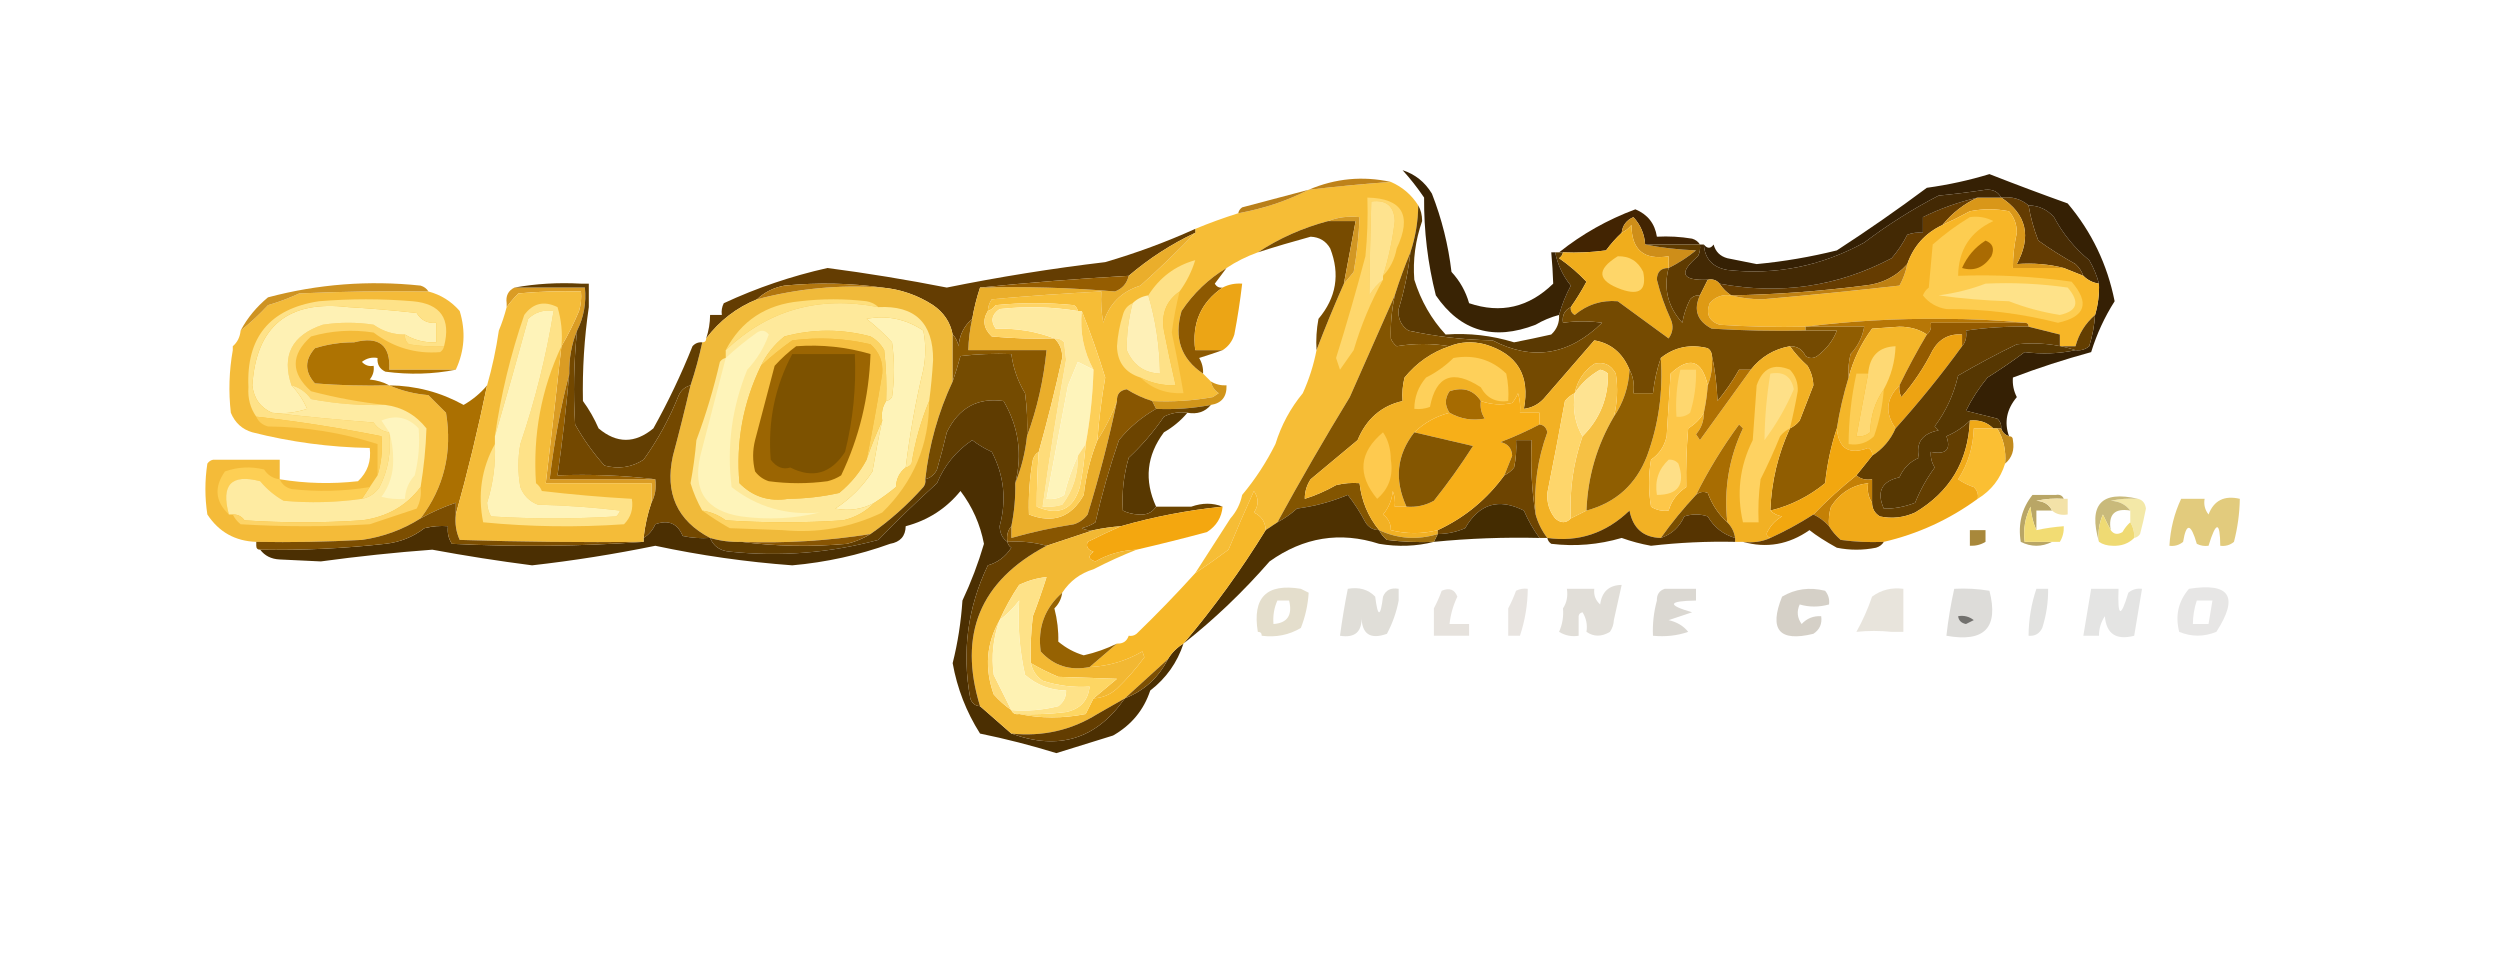 <svg width="639" height="247" viewBox="0 0 639 247" fill="none" xmlns="http://www.w3.org/2000/svg">
<path fill-rule="evenodd" clip-rule="evenodd" d="M355.5 46.5C358.447 47.781 360.781 49.781 362.5 52.5C362.459 56.616 361.793 60.616 360.5 64.5C359.026 68.026 357.693 71.693 356.5 75.5C352.672 84.102 348.839 92.769 345 101.5C338.567 112.035 332.4 122.702 326.5 133.5C325.5 134.167 324.5 134.833 323.5 135.5C323.439 133.408 322.439 131.908 320.5 131C321.76 129.186 321.76 127.353 320.5 125.5C318.227 130.495 316.061 135.495 314 140.5C311.203 142.592 308.37 144.592 305.5 146.5C308.474 141.851 311.474 137.184 314.5 132.5C316.025 130.784 317.025 128.784 317.5 126.5C320.819 122.54 323.653 118.207 326 113.5C327.485 108.689 329.818 104.356 333 100.5C334.609 96.939 335.775 93.272 336.5 89.5C338.682 83.776 341.015 78.11 343.5 72.5C344.315 71.571 345.148 70.571 346 69.5C346.829 64.863 347.329 60.196 347.5 55.5C344.615 55.194 341.948 55.527 339.5 56.5C333.011 58.213 327.011 60.879 321.5 64.5C318.609 65.541 315.942 66.874 313.5 68.5C308.898 71.267 305.064 74.934 302 79.5C300.014 86.375 301.847 91.708 307.5 95.5C308.167 96.167 308.833 96.833 309.5 97.5C309.721 98.735 310.388 99.735 311.5 100.5C311 100.833 310.5 101.167 310 101.5C304.884 102.425 299.717 102.758 294.5 102.5C292.201 101.789 290.035 100.789 288 99.5C286.251 99.748 285.418 100.748 285.5 102.5C284.217 106.008 282.551 109.342 280.5 112.5C280.885 107.139 281.551 101.806 282.5 96.5C280.68 90.578 278.68 84.911 276.5 79.5C276.167 79.5 275.833 79.5 275.5 79.5C275.389 78.883 275.056 78.383 274.5 78C267.833 77.333 261.167 77.333 254.5 78C253.956 78.717 253.289 79.217 252.5 79.5C252.539 78.417 252.873 77.417 253.5 76.5C262.827 75.652 272.161 74.985 281.5 74.5C281.336 77.187 281.503 79.854 282 82.5C283.5 77.667 286.667 74.5 291.5 73C296.376 68.622 301.043 64.122 305.5 59.5C305.5 59.167 305.5 58.833 305.5 58.5C309.07 57.02 312.737 55.687 316.5 54.5C322.886 53.368 328.886 51.368 334.5 48.5C341.481 47.672 348.481 47.005 355.5 46.5Z" fill="#F6BD36"/>
<path fill-rule="evenodd" clip-rule="evenodd" d="M339.5 56.5C341.833 56.5 344.167 56.5 346.5 56.5C345.5 61.833 344.5 67.167 343.5 72.5C341.015 78.11 338.682 83.776 336.5 89.5C336.336 86.813 336.503 84.146 337 81.5C341.565 76.079 342.565 70.079 340 63.5C338.922 61.61 337.255 60.61 335 60.5C330.432 61.746 325.932 63.08 321.5 64.5C327.011 60.879 333.011 58.213 339.5 56.5Z" fill="#774B00"/>
<path fill-rule="evenodd" clip-rule="evenodd" d="M434.5 62.5C429.833 62.5 425.167 62.5 420.5 62.5C420.327 59.821 419.327 57.487 417.5 55.5C415.712 56.283 414.712 57.616 414.5 59.5C413.067 60.833 411.733 62.333 410.5 64C406.848 64.499 403.182 64.665 399.5 64.5C399.167 64.5 398.833 64.5 398.5 64.5C404.363 59.825 410.863 56.159 418 53.5C421.15 54.815 422.983 57.148 423.5 60.5C426.518 60.335 429.518 60.502 432.5 61C433.416 61.278 434.082 61.778 434.5 62.5Z" fill="#422402"/>
<path fill-rule="evenodd" clip-rule="evenodd" d="M518.5 52.5C521.088 52.543 523.254 53.543 525 55.5C527.304 59.797 530.304 63.464 534 66.5C535.122 68.42 535.956 70.42 536.5 72.5C534.938 72.267 533.605 71.6 532.5 70.5C532.092 69.357 531.425 68.357 530.5 67.5C527.157 65.632 523.99 63.632 521 61.5C519.85 58.582 519.017 55.582 518.5 52.5Z" fill="#482C04"/>
<path fill-rule="evenodd" clip-rule="evenodd" d="M511.5 50.5C514.188 50.166 516.521 50.832 518.5 52.5C519.017 55.582 519.85 58.582 521 61.5C523.99 63.632 527.157 65.632 530.5 67.5C531.425 68.357 532.092 69.357 532.5 70.5C530.833 69.833 529.167 69.167 527.5 68.5C523.702 67.517 519.702 67.183 515.5 67.5C519.311 60.411 517.977 54.745 511.5 50.5Z" fill="#643C02"/>
<path fill-rule="evenodd" clip-rule="evenodd" d="M420.5 62.5C424.647 63.325 428.981 63.825 433.5 64C431.317 65.777 428.984 67.277 426.5 68.5C426.5 67.5 426.5 66.5 426.5 65.5C420.192 66.545 417.026 63.878 417 57.5C416.292 58.381 415.458 59.047 414.5 59.5C414.712 57.616 415.712 56.283 417.5 55.5C419.327 57.487 420.327 59.821 420.5 62.5Z" fill="#CE8E19"/>
<path fill-rule="evenodd" clip-rule="evenodd" d="M505.5 50.5C501.993 52.098 498.993 54.431 496.5 57.5C492.105 59.562 489.105 62.896 487.5 67.5C484.616 70.748 480.95 72.582 476.5 73C465.207 74.447 453.874 75.28 442.5 75.5C441.306 74.728 440.306 73.728 439.5 72.5C455.013 75.425 469.679 73.258 483.5 66C485.081 64.172 486.415 62.172 487.5 60C488.793 59.51 490.127 59.343 491.5 59.5C491.5 58.167 491.5 56.833 491.5 55.5C495.863 53.334 500.53 51.667 505.5 50.5Z" fill="#653C01"/>
<path fill-rule="evenodd" clip-rule="evenodd" d="M513.5 111.5C512.5 111.167 511.833 110.5 511.5 109.5C511.586 108.504 511.252 107.671 510.5 107C507.833 106.333 505.167 105.667 502.5 105C503.976 102.009 505.81 99.176 508 96.5C511.253 94.457 514.42 92.29 517.5 90C521.981 90.571 526.315 90.405 530.5 89.5C531.822 89.67 532.989 89.337 534 88.5C534.822 85.883 535.322 83.216 535.5 80.5C536.265 77.904 536.599 75.237 536.5 72.5C535.956 70.42 535.122 68.42 534 66.5C530.304 63.464 527.304 59.797 525 55.5C523.254 53.543 521.088 52.543 518.5 52.5C516.521 50.832 514.188 50.166 511.5 50.5C510.688 49.007 509.355 48.34 507.5 48.5C503.514 49.11 499.514 49.61 495.5 50C488.841 53.447 482.508 57.447 476.5 62C465.445 68.06 453.779 70.393 441.5 69C437.751 68.321 435.751 66.154 435.5 62.5C436.397 63.598 437.23 63.598 438 62.5C438.5 64.333 439.667 65.5 441.5 66C444 66.5 446.5 67 449 67.5C455.949 66.841 462.783 65.674 469.5 64C477.341 58.913 485.008 53.58 492.5 48C498.001 47.244 503.334 46.077 508.5 44.5C515.105 47.092 521.772 49.592 528.5 52C534.638 59.277 538.638 67.61 540.5 77C537.928 81.039 535.928 85.372 534.5 90C527.633 91.876 520.966 94.043 514.5 96.5C514.357 98.262 514.691 99.929 515.5 101.5C512.901 104.583 512.235 107.916 513.5 111.5Z" fill="#352004"/>
<path fill-rule="evenodd" clip-rule="evenodd" d="M505.5 50.5C507.5 50.5 509.5 50.5 511.5 50.5C517.977 54.745 519.311 60.411 515.5 67.5C519.702 67.183 523.702 67.517 527.5 68.5C523.167 68.5 518.833 68.5 514.5 68.5C514.505 65.468 514.838 62.468 515.5 59.5C515.514 57.407 514.848 55.574 513.5 54C510.167 53.333 506.833 53.333 503.5 54C501.186 55.267 498.852 56.434 496.5 57.5C498.993 54.431 501.993 52.098 505.5 50.5Z" fill="#D99719"/>
<path fill-rule="evenodd" clip-rule="evenodd" d="M511.499 50.5C509.499 50.5 507.499 50.5 505.499 50.5C500.529 51.667 495.862 53.334 491.499 55.5C491.499 56.833 491.499 58.167 491.499 59.5C490.126 59.343 488.792 59.51 487.499 60C486.414 62.172 485.08 64.172 483.499 66C469.678 73.258 455.012 75.425 439.499 72.5C438.79 71.596 437.79 71.263 436.499 71.5C429.796 71.766 428.962 69.766 433.999 65.5C434.482 64.552 434.648 63.552 434.499 62.5C434.832 62.5 435.166 62.5 435.499 62.5C435.75 66.154 437.75 68.321 441.499 69C453.778 70.393 465.444 68.06 476.499 62C482.507 57.447 488.84 53.447 495.499 50C499.513 49.61 503.513 49.11 507.499 48.5C509.354 48.34 510.687 49.007 511.499 50.5Z" fill="#432904"/>
<path fill-rule="evenodd" clip-rule="evenodd" d="M527.499 68.5C529.166 69.167 530.832 69.833 532.499 70.5C533.604 71.6 534.937 72.267 536.499 72.5C536.598 75.237 536.264 77.904 535.499 80.5C533.006 82.658 531.339 85.324 530.499 88.5C529.166 88.5 527.832 88.5 526.499 88.5C526.499 87.5 526.499 86.5 526.499 85.5C523.832 84.833 521.166 84.167 518.499 83.5C518.499 82.833 518.166 82.5 517.499 82.5C510.674 81.834 503.674 81.5 496.499 81.5C484.632 81.388 472.966 82.055 461.499 83.5C454.158 83.666 446.825 83.5 439.499 83C436.799 82.051 435.966 80.217 436.999 77.5C438.443 75.845 440.277 75.178 442.499 75.5C444.977 76.164 447.644 76.497 450.499 76.5C462.179 75.484 473.846 74.317 485.499 73C486.463 71.275 487.13 69.441 487.499 67.5C489.104 62.896 492.104 59.562 496.499 57.5C498.851 56.434 501.185 55.267 503.499 54C506.832 53.333 510.166 53.333 513.499 54C514.847 55.574 515.513 57.407 515.499 59.5C514.837 62.468 514.504 65.468 514.499 68.5C518.832 68.5 523.166 68.5 527.499 68.5Z" fill="#F7B627"/>
<path fill-rule="evenodd" clip-rule="evenodd" d="M507.5 61.5C509.344 62.204 509.844 63.537 509 65.5C507.06 68.402 504.56 69.402 501.5 68.5C502.833 65.507 504.833 63.173 507.5 61.5Z" fill="#AA6B02"/>
<path fill-rule="evenodd" clip-rule="evenodd" d="M305.5 58.5C305.5 58.833 305.5 59.167 305.5 59.5C299.351 62.409 293.684 66.075 288.5 70.5C275.67 71.224 263.003 72.224 250.5 73.5C249.629 76.112 248.963 78.779 248.5 81.5C246.416 83.275 245.249 85.608 245 88.5C244.768 87.263 244.268 86.263 243.5 85.5C242.909 82.386 241.242 79.886 238.5 78C234.552 75.441 230.219 73.941 225.5 73.5C217.344 72.343 209.01 72.177 200.5 73C197.719 73.522 195.385 74.689 193.5 76.5C188.266 78.622 183.932 81.956 180.5 86.5C181.15 84.565 181.483 82.565 181.5 80.5C182.5 80.5 183.5 80.5 184.5 80.5C184.351 79.448 184.517 78.448 185 77.5C193.446 73.569 202.279 70.569 211.5 68.5C221.691 69.837 231.858 71.503 242 73.5C255.375 70.784 268.875 68.618 282.5 67C290.469 64.669 298.135 61.836 305.5 58.5Z" fill="#643D02"/>
<path fill-rule="evenodd" clip-rule="evenodd" d="M301.5 74.5C298.107 76.889 296.773 80.223 297.5 84.5C298.413 89.125 299.413 93.792 300.5 98.5C297.308 98.595 294.308 97.929 291.5 96.5C287.597 95.263 285.597 92.597 285.5 88.5C285.682 85.774 286.182 83.107 287 80.5C287.377 79.058 288.21 78.058 289.5 77.5C288.452 81.461 287.952 85.461 288 89.5C289.641 93.323 292.474 95.323 296.5 95.5C296.384 88.426 295.384 81.76 293.5 75.5C296.404 70.916 300.404 67.916 305.5 66.5C304.618 69.385 303.284 72.052 301.5 74.5Z" fill="#FEE187"/>
<path fill-rule="evenodd" clip-rule="evenodd" d="M313.501 68.5C312.525 69.815 311.525 71.148 310.501 72.5C310.958 73.298 311.625 73.631 312.501 73.5C306.939 77.301 304.606 82.634 305.501 89.5C307.834 89.5 310.168 89.5 312.501 89.5C310.632 90.165 308.632 90.831 306.501 91.5C307.247 92.736 307.58 94.07 307.501 95.5C301.848 91.708 300.015 86.375 302.001 79.5C305.065 74.934 308.899 71.267 313.501 68.5Z" fill="#8D5901"/>
<path fill-rule="evenodd" clip-rule="evenodd" d="M362.498 52.5C363.154 53.622 363.487 54.955 363.498 56.5C361.768 61.454 361.101 66.454 361.498 71.5C363.185 76.893 365.852 81.559 369.498 85.5C375.477 85.075 381.31 85.741 386.998 87.5C390.184 86.879 393.35 86.212 396.498 85.5C397.948 84.15 398.615 82.484 398.498 80.5C399.198 77.937 400.198 75.437 401.498 73C399.453 70.469 398.119 67.635 397.498 64.5C397.831 64.5 398.165 64.5 398.498 64.5C398.831 64.5 399.165 64.5 399.498 64.5C399.387 65.117 399.054 65.617 398.498 66C401.05 67.771 403.383 69.771 405.498 72C404.285 74.262 402.952 76.429 401.498 78.5C399.894 79.287 399.227 80.62 399.498 82.5C402.925 82.024 406.258 82.024 409.498 82.5C401.016 90.805 391.683 92.305 381.498 87C374.235 86.872 367.068 86.039 359.998 84.5C358.087 83.218 357.254 81.385 357.498 79C358.944 74.272 359.944 69.439 360.498 64.5C361.791 60.616 362.457 56.616 362.498 52.5Z" fill="#5A3902"/>
<path fill-rule="evenodd" clip-rule="evenodd" d="M420.5 62.5C425.167 62.5 429.833 62.5 434.5 62.5C434.649 63.552 434.483 64.552 434 65.5C428.963 69.766 429.797 71.766 436.5 71.5C435.833 72.833 435.167 74.167 434.5 75.5C433.504 75.414 432.671 75.748 432 76.5C431.027 78.392 430.36 80.392 430 82.5C426.316 78.431 425.149 73.765 426.5 68.5C428.984 67.277 431.317 65.777 433.5 64C428.981 63.825 424.647 63.325 420.5 62.5Z" fill="#5F3B01"/>
<path fill-rule="evenodd" clip-rule="evenodd" d="M426.5 68.5C424.516 68.484 423.516 69.484 423.5 71.5C424.368 74.99 425.535 78.323 427 81.5C427.798 83.259 427.631 84.926 426.5 86.5C422.167 83.333 417.833 80.167 413.5 77C409.391 76.647 405.724 77.814 402.5 80.5C401.702 80.043 401.369 79.376 401.5 78.5C402.954 76.429 404.287 74.262 405.5 72C403.385 69.771 401.052 67.771 398.5 66C399.056 65.617 399.389 65.117 399.5 64.5C403.182 64.665 406.848 64.499 410.5 64C411.733 62.333 413.067 60.833 414.5 59.5C415.458 59.047 416.292 58.381 417 57.5C417.026 63.878 420.192 66.545 426.5 65.5C426.5 66.5 426.5 67.5 426.5 68.5Z" fill="#F0AD1C"/>
<path fill-rule="evenodd" clip-rule="evenodd" d="M413.499 65.5C416.508 65.423 418.675 66.756 419.999 69.5C420.933 74.083 419.099 75.583 414.499 74C408.258 71.791 407.925 68.958 413.499 65.5Z" fill="#FED669"/>
<path fill-rule="evenodd" clip-rule="evenodd" d="M487.5 67.5C487.131 69.441 486.464 71.275 485.5 73C473.847 74.317 462.18 75.484 450.5 76.5C447.645 76.497 444.978 76.164 442.5 75.5C453.874 75.28 465.207 74.447 476.5 73C480.95 72.582 484.616 70.748 487.5 67.5Z" fill="#BE8012"/>
<path fill-rule="evenodd" clip-rule="evenodd" d="M225.498 73.5C230.217 73.941 234.55 75.441 238.498 78C241.24 79.886 242.907 82.386 243.498 85.5C243.498 89.5 243.498 93.5 243.498 97.5C239.795 105.418 237.462 113.752 236.498 122.5C236.629 123.239 236.462 123.906 235.998 124.5C231.896 129.104 227.396 133.104 222.498 136.5C211.585 138.247 200.585 138.913 189.498 138.5C186.761 138.599 184.094 138.265 181.498 137.5C173.059 133.057 169.892 126.057 171.998 116.5C173.607 110.51 175.107 104.51 176.498 98.5C177.695 94.905 178.695 91.239 179.498 87.5C180.165 87.5 180.498 87.167 180.498 86.5C183.93 81.956 188.264 78.622 193.498 76.5C203.932 73.729 214.599 72.729 225.498 73.5Z" fill="#F0BA3A"/>
<path fill-rule="evenodd" clip-rule="evenodd" d="M305.5 59.5C301.043 64.122 296.376 68.622 291.5 73C286.667 74.5 283.5 77.667 282 82.5C281.503 79.854 281.336 77.187 281.5 74.5C272.161 74.985 262.827 75.652 253.5 76.5C252.873 77.417 252.539 78.417 252.5 79.5C251.058 81.817 251.392 83.984 253.5 86C258.823 86.499 264.156 86.666 269.5 86.5C270.897 87.819 271.563 89.486 271.5 91.5C269.717 99.614 267.717 107.614 265.5 115.5C264.778 115.918 264.278 116.584 264 117.5C263.166 122.161 262.832 126.828 263 131.5C269.146 133.902 273.813 132.236 277 126.5C277.548 121.642 278.714 116.975 280.5 112.5C282.551 109.342 284.217 106.008 285.5 102.5C283.45 112.238 280.95 121.904 278 131.5C277.097 132.701 275.931 133.535 274.5 134C269.059 134.849 263.726 136.016 258.5 137.5C258.5 136.5 258.5 135.5 258.5 134.5C259.244 130.881 259.577 127.215 259.5 123.5C261.047 119.748 262.047 115.748 262.5 111.5C265.082 104.483 266.749 97.15 267.5 89.5C260.833 89.5 254.167 89.5 247.5 89.5C247.575 86.794 247.908 84.127 248.5 81.5C248.963 78.779 249.629 76.112 250.5 73.5C262.039 73.198 273.539 73.531 285 74.5C286.856 73.798 288.023 72.464 288.5 70.5C293.684 66.075 299.351 62.409 305.5 59.5Z" fill="#EAAE2B"/>
<path fill-rule="evenodd" clip-rule="evenodd" d="M224.5 78.5C209.364 75.527 196.364 79.193 185.5 89.5C189.453 81.981 195.786 77.814 204.5 77C210.167 76.333 215.833 76.333 221.5 77C222.737 77.232 223.737 77.732 224.5 78.5Z" fill="#FEDF7C"/>
<path fill-rule="evenodd" clip-rule="evenodd" d="M436.501 71.5C437.792 71.263 438.792 71.596 439.501 72.5C440.307 73.728 441.307 74.728 442.501 75.5C440.279 75.178 438.445 75.845 437.001 77.5C435.968 80.217 436.801 82.051 439.501 83C446.827 83.5 454.16 83.666 461.501 83.5C461.501 83.833 461.501 84.167 461.501 84.5C453.494 84.666 445.494 84.5 437.501 84C433.808 82.042 432.808 79.208 434.501 75.5C435.168 74.167 435.834 72.833 436.501 71.5Z" fill="#DE9A15"/>
<path fill-rule="evenodd" clip-rule="evenodd" d="M503.5 55.5C505.604 55.201 507.604 55.534 509.5 56.5C503.579 59.229 500.579 63.896 500.5 70.5C510.224 70.141 519.891 70.641 529.5 72C534.206 77.472 533.04 80.972 526 82.5C516.666 80.126 507.166 78.96 497.5 79C495.003 78.588 493.003 77.422 491.5 75.5C491.808 74.692 492.308 74.025 493 73.5C493.333 69.833 493.667 66.167 494 62.5C496.992 59.841 500.159 57.508 503.5 55.5Z" fill="#FDCD51"/>
<path fill-rule="evenodd" clip-rule="evenodd" d="M507.5 72.5C514.532 72.17 521.532 72.503 528.5 73.5C531.667 77.188 531 79.521 526.5 80.5C522.031 79.8 517.697 78.633 513.5 77C507.472 76.83 501.472 76.33 495.5 75.5C499.745 74.935 503.745 73.935 507.5 72.5Z" fill="#FEE289"/>
<path fill-rule="evenodd" clip-rule="evenodd" d="M358.5 43.5C361.707 44.532 364.207 46.532 366 49.5C368.519 55.939 370.185 62.606 371 69.5C373.139 71.806 374.639 74.473 375.5 77.5C383.606 80.243 390.772 78.577 397 72.5C396.917 69.881 396.75 67.214 396.5 64.5C396.833 64.5 397.167 64.5 397.5 64.5C398.121 67.635 399.455 70.469 401.5 73C400.2 75.437 399.2 77.937 398.5 80.5C396.407 81.045 394.407 81.878 392.5 83C381.771 87.161 373.271 84.661 367 75.5C364.933 67.322 363.933 58.989 364 50.5C362.279 47.961 360.446 45.628 358.5 43.5Z" fill="#392304"/>
<path fill-rule="evenodd" clip-rule="evenodd" d="M315.499 85.5C314.973 87.23 313.973 88.564 312.499 89.5C310.166 89.5 307.832 89.5 305.499 89.5C304.604 82.634 306.937 77.301 312.499 73.5C314.041 72.699 315.707 72.366 317.499 72.5C316.992 76.86 316.326 81.193 315.499 85.5Z" fill="#ECA515"/>
<path fill-rule="evenodd" clip-rule="evenodd" d="M293.499 75.5C295.383 81.76 296.383 88.426 296.499 95.5C292.473 95.323 289.64 93.323 287.999 89.5C287.951 85.461 288.451 81.461 289.499 77.5C290.604 76.4 291.937 75.733 293.499 75.5Z" fill="#FEF0B7"/>
<path fill-rule="evenodd" clip-rule="evenodd" d="M517.5 82.5C509.5 82.5 501.5 82.5 493.5 82.5C493.737 83.791 493.404 84.791 492.5 85.5C490.603 84.195 488.269 83.529 485.5 83.5C483.167 83.667 480.833 83.833 478.5 84C475.678 87.827 473.678 91.993 472.5 96.5C472.338 94.473 472.505 92.473 473 90.5C474.879 88.473 476.046 86.14 476.5 83.5C471.5 83.5 466.5 83.5 461.5 83.5C472.967 82.055 484.633 81.388 496.5 81.5C503.675 81.5 510.675 81.834 517.5 82.5Z" fill="#B77706"/>
<path fill-rule="evenodd" clip-rule="evenodd" d="M353.5 70.5C354.918 66.014 355.918 61.347 356.5 56.5C356.338 52.674 354.338 51.007 350.5 51.5C350.265 59.517 350.098 67.517 350 75.5C350.949 73.907 352.115 72.574 353.5 71.5C350.365 77.168 347.865 83.168 346 89.5C344.833 91.167 343.667 92.833 342.5 94.5C342.167 93.5 341.833 92.5 341.5 91.5C344.186 82.916 346.686 74.249 349 65.5C349.499 60.511 349.666 55.511 349.5 50.5C358.48 50.711 360.98 55.045 357 63.5C356.478 66.281 355.311 68.615 353.5 70.5Z" fill="#FED76C"/>
<path fill-rule="evenodd" clip-rule="evenodd" d="M492.5 85.5C489.976 89.747 487.643 94.08 485.5 98.5C482.074 101.875 481.741 105.541 484.5 109.5C483.219 112.447 481.219 114.781 478.5 116.5C478.631 115.624 478.298 114.957 477.5 114.5C472.615 116.348 469.948 114.681 469.5 109.5C470.192 105.11 471.192 100.776 472.5 96.5C473.678 91.993 475.678 87.827 478.5 84C480.833 83.833 483.167 83.667 485.5 83.5C488.269 83.529 490.603 84.195 492.5 85.5Z" fill="#F4B629"/>
<path fill-rule="evenodd" clip-rule="evenodd" d="M275.499 79.5C268.882 78.411 262.216 78.244 255.499 79C253.472 80.396 253.139 82.062 254.499 84C259.932 83.882 264.932 84.715 269.499 86.5C264.155 86.666 258.822 86.499 253.499 86C251.391 83.984 251.057 81.817 252.499 79.5C253.288 79.217 253.955 78.717 254.499 78C261.166 77.333 267.832 77.333 274.499 78C275.055 78.383 275.388 78.883 275.499 79.5Z" fill="#FED465"/>
<path fill-rule="evenodd" clip-rule="evenodd" d="M109.5 74.5C112.676 75.34 115.342 77.007 117.5 79.5C119.082 84.672 118.748 89.672 116.5 94.5C110.833 94.5 105.167 94.5 99.5 94.5C99.832 88.18 96.832 85.847 90.5 87.5C87.076 87.482 83.743 87.982 80.5 89C77.833 92 77.833 95 80.5 98C86.825 98.5 93.158 98.666 99.5 98.5C102.577 99.856 105.91 100.689 109.5 101C111 102.5 112.5 104 114 105.5C115.664 115.579 113.497 124.579 107.5 132.5C102.947 135.386 97.947 137.219 92.5 138C83.506 138.5 74.506 138.666 65.5 138.5C60.114 138.318 55.947 135.985 53 131.5C52.333 127.167 52.333 122.833 53 118.5C53.383 117.944 53.883 117.611 54.5 117.5C60.167 117.5 65.833 117.5 71.5 117.5C71.5 119.167 71.5 120.833 71.5 122.5C78.117 123.589 84.783 123.756 91.5 123C93.93 120.695 94.93 117.862 94.5 114.5C84.29 114.324 74.29 112.991 64.5 110.5C61.909 109.746 60.076 108.079 59 105.5C58.391 100.139 58.558 94.805 59.5 89.5C59.5 89.167 59.5 88.833 59.5 88.5C60.674 87.486 61.34 86.153 61.5 84.5C63.963 82.539 66.297 80.372 68.5 78C71.244 77.197 73.911 76.197 76.5 75C87.495 74.5 98.495 74.333 109.5 74.5Z" fill="#F4BB39"/>
<path fill-rule="evenodd" clip-rule="evenodd" d="M103.5 85.5C103.414 86.496 103.748 87.329 104.5 88C107.482 88.498 110.482 88.665 113.5 88.5C113.389 89.117 113.056 89.617 112.5 90C106.287 90.511 100.621 88.845 95.5 85C90.079 84.161 84.746 84.494 79.5 86C74.276 90.673 74.276 95.34 79.5 100C85.879 101.674 92.213 102.84 98.5 103.5C92.112 103.688 85.778 103.188 79.5 102C78.211 100.198 76.544 99.031 74.5 98.5C71.932 90.846 74.598 85.679 82.5 83C86.833 82.333 91.167 82.333 95.5 83C97.909 84.707 100.575 85.54 103.5 85.5Z" fill="#FDD76F"/>
<path fill-rule="evenodd" clip-rule="evenodd" d="M103.5 85.5C100.575 85.54 97.909 84.707 95.5 83C91.167 82.333 86.833 82.333 82.5 83C74.598 85.679 71.932 90.846 74.5 98.5C76.14 100.169 77.474 102.169 78.5 104.5C75.572 105.484 72.572 105.817 69.5 105.5C66.54 104.161 64.874 101.828 64.5 98.5C65.503 83.346 73.67 76.679 89 78.5C94.847 78.835 100.681 79.335 106.5 80C107.653 81.883 109.319 82.716 111.5 82.5C111.5 84.167 111.5 85.833 111.5 87.5C108.583 87.635 105.916 86.968 103.5 85.5Z" fill="#FEF1B4"/>
<path fill-rule="evenodd" clip-rule="evenodd" d="M113.502 88.5C110.484 88.665 107.484 88.498 104.502 88C103.75 87.329 103.416 86.496 103.502 85.5C105.918 86.968 108.585 87.635 111.502 87.5C111.502 85.833 111.502 84.167 111.502 82.5C109.321 82.716 107.655 81.883 106.502 80C100.683 79.335 94.849 78.835 89.002 78.5C73.672 76.679 65.505 83.346 64.502 98.5C64.876 101.828 66.542 104.161 69.502 105.5C78.001 106.482 86.668 107.316 95.502 108C96.473 109.481 97.806 110.315 99.502 110.5C100.043 115.449 99.21 120.116 97.002 124.5C95.873 126.141 94.373 127.141 92.502 127.5C93.169 126.5 93.835 125.5 94.502 124.5C95.169 123.5 95.835 122.5 96.502 121.5C97.481 118.375 97.815 115.042 97.502 111.5C86.984 109.396 76.318 107.729 65.502 106.5C63.971 104.324 63.305 101.824 63.502 99C62.904 86.265 68.904 78.932 81.502 77C89.502 76.333 97.502 76.333 105.502 77C112.643 77.65 115.31 81.483 113.502 88.5Z" fill="#FEE288"/>
<path fill-rule="evenodd" clip-rule="evenodd" d="M517.498 82.5C518.165 82.5 518.498 82.833 518.498 83.5C513.128 83.392 507.795 83.725 502.498 84.5C502.766 86.099 502.432 87.432 501.498 88.5C501.498 87.5 501.498 86.5 501.498 85.5C498.213 85.269 495.713 86.603 493.998 89.5C491.827 93.844 489.161 97.844 485.998 101.5C485.515 100.552 485.349 99.552 485.498 98.5C487.641 94.08 489.974 89.747 492.498 85.5C493.402 84.791 493.735 83.791 493.498 82.5C501.498 82.5 509.498 82.5 517.498 82.5Z" fill="#935A00"/>
<path fill-rule="evenodd" clip-rule="evenodd" d="M116.5 94.5C110.681 95.653 104.681 95.819 98.5 95C97.027 94.29 96.36 93.124 96.5 91.5C95.022 91.238 93.689 91.571 92.5 92.5C93.325 93.386 94.325 93.719 95.5 93.5C95.67 94.822 95.337 95.989 94.5 97C96.382 97.198 98.048 97.698 99.5 98.5C93.158 98.666 86.825 98.5 80.5 98C77.833 95 77.833 92 80.5 89C83.743 87.982 87.076 87.482 90.5 87.5C96.832 85.847 99.832 88.18 99.5 94.5C105.167 94.5 110.833 94.5 116.5 94.5Z" fill="#AE7302"/>
<path fill-rule="evenodd" clip-rule="evenodd" d="M131.5 73.5C137.5 73.5 143.5 73.5 149.5 73.5C149.889 77.414 149.222 81.08 147.5 84.5C146.097 87.909 145.43 91.575 145.5 95.5C143.246 104.268 141.58 113.268 140.5 122.5C149.5 122.5 158.5 122.5 167.5 122.5C167.795 124.735 167.461 126.735 166.5 128.5C166.5 126.833 166.5 125.167 166.5 123.5C157.5 123.5 148.5 123.5 139.5 123.5C140.879 111.882 142.213 100.215 143.5 88.5C145.141 85.724 146.641 82.724 148 79.5C148.494 77.866 148.66 76.199 148.5 74.5C143.156 74.334 137.823 74.501 132.5 75C131.364 76.145 130.364 77.312 129.5 78.5C129.5 78.167 129.5 77.833 129.5 77.5C129.229 75.62 129.896 74.287 131.5 73.5Z" fill="#DA9C24"/>
<path fill-rule="evenodd" clip-rule="evenodd" d="M360.499 64.5C359.945 69.439 358.945 74.272 357.499 79C357.255 81.385 358.088 83.218 359.999 84.5C367.069 86.039 374.236 86.872 381.499 87C391.684 92.305 401.017 90.805 409.499 82.5C406.259 82.024 402.926 82.024 399.499 82.5C399.228 80.62 399.895 79.287 401.499 78.5C401.368 79.376 401.701 80.043 402.499 80.5C405.723 77.814 409.39 76.647 413.499 77C417.832 80.167 422.166 83.333 426.499 86.5C427.63 84.926 427.797 83.259 426.999 81.5C425.534 78.323 424.367 74.99 423.499 71.5C423.515 69.484 424.515 68.484 426.499 68.5C425.148 73.765 426.315 78.431 429.999 82.5C430.359 80.392 431.026 78.392 431.999 76.5C432.67 75.748 433.503 75.414 434.499 75.5C432.806 79.208 433.806 82.042 437.499 84C445.492 84.5 453.492 84.666 461.499 84.5C464.166 84.5 466.832 84.5 469.499 84.5C468.531 87.044 466.864 89.211 464.499 91C463.499 91.667 462.499 91.667 461.499 91C460.691 89.294 459.358 88.461 457.499 88.5C453.434 89.223 450.1 91.223 447.499 94.5C446.499 94.5 445.499 94.5 444.499 94.5C442.964 97.232 441.13 99.898 438.999 102.5C438.823 98.312 438.323 94.312 437.499 90.5C437.388 89.883 437.055 89.383 436.499 89C431.977 87.89 427.977 88.723 424.499 91.5C423.524 94.311 422.857 97.311 422.499 100.5C420.832 100.5 419.166 100.5 417.499 100.5C417.794 98.265 417.46 96.265 416.499 94.5C414.748 90.229 411.748 87.729 407.499 87C403.195 91.975 398.861 96.975 394.499 102C393.099 103.438 391.432 104.271 389.499 104.5C391.145 95.955 387.812 90.455 379.499 88C376.303 87.195 373.303 87.362 370.499 88.5C365.923 87.733 361.423 87.733 356.999 88.5C356.307 87.975 355.807 87.308 355.499 86.5C355.382 82.981 355.716 79.314 356.499 75.5C357.692 71.693 359.025 68.026 360.499 64.5Z" fill="#744A01"/>
<path fill-rule="evenodd" clip-rule="evenodd" d="M248.5 81.5C247.908 84.127 247.575 86.794 247.5 89.5C254.167 89.5 260.833 89.5 267.5 89.5C266.749 97.15 265.082 104.483 262.5 111.5C262.665 107.818 262.499 104.152 262 100.5C260.142 97.428 258.976 94.095 258.5 90.5C254.154 90.334 249.821 90.501 245.5 91C244.883 93.277 244.216 95.444 243.5 97.5C243.5 93.5 243.5 89.5 243.5 85.5C244.268 86.263 244.768 87.263 245 88.5C245.249 85.608 246.416 83.275 248.5 81.5Z" fill="#895800"/>
<path fill-rule="evenodd" clip-rule="evenodd" d="M301.5 74.5C300.645 77.945 299.978 81.445 299.5 85C300.613 90.164 301.613 95.331 302.5 100.5C298.079 100.699 294.413 99.365 291.5 96.5C294.308 97.929 297.308 98.595 300.5 98.5C299.413 93.792 298.413 89.125 297.5 84.5C296.773 80.223 298.107 76.889 301.5 74.5Z" fill="#FCCD54"/>
<path fill-rule="evenodd" clip-rule="evenodd" d="M356.5 75.5C355.717 79.314 355.383 82.981 355.5 86.5C355.808 87.308 356.308 87.975 357 88.5C361.424 87.733 365.924 87.733 370.5 88.5C365.945 90.036 362.112 92.702 359 96.5C358.505 98.473 358.338 100.473 358.5 102.5C353.077 103.74 349.244 107.073 347 112.5C343 115.833 339 119.167 335 122.5C333.991 124.025 333.491 125.692 333.5 127.5C336.223 126.648 338.89 125.481 341.5 124C343.473 123.505 345.473 123.338 347.5 123.5C348.007 128.031 349.674 132.031 352.5 135.5C350.983 135.489 349.816 134.823 349 133.5C347.71 131.041 346.21 128.708 344.5 126.5C340.34 128.233 336.007 129.4 331.5 130C329.935 131.412 328.269 132.579 326.5 133.5C332.4 122.702 338.567 112.035 345 101.5C348.839 92.769 352.672 84.102 356.5 75.5Z" fill="#835501"/>
<path fill-rule="evenodd" clip-rule="evenodd" d="M501.499 88.5C496.181 95.814 490.515 102.814 484.499 109.5C481.74 105.541 482.073 101.875 485.499 98.5C485.35 99.552 485.516 100.552 485.999 101.5C489.162 97.844 491.828 93.844 493.999 89.5C495.714 86.603 498.214 85.269 501.499 85.5C501.499 86.5 501.499 87.5 501.499 88.5Z" fill="#EDA312"/>
<path fill-rule="evenodd" clip-rule="evenodd" d="M262.5 111.5C262.047 115.748 261.047 119.748 259.5 123.5C261.362 116.057 260.362 109.057 256.5 102.5C249.891 101.561 245.057 104.227 242 110.5C241.245 113.688 240.411 116.855 239.5 120C238.87 121.31 237.87 122.144 236.5 122.5C237.464 113.752 239.797 105.418 243.5 97.5C244.216 95.444 244.883 93.277 245.5 91C249.821 90.501 254.154 90.334 258.5 90.5C258.976 94.095 260.142 97.428 262 100.5C262.499 104.152 262.665 107.818 262.5 111.5Z" fill="#744B01"/>
<path fill-rule="evenodd" clip-rule="evenodd" d="M535.5 80.5C535.322 83.216 534.822 85.883 534 88.5C532.989 89.337 531.822 89.67 530.5 89.5C525.687 87.942 520.687 87.442 515.5 88C510.374 90.482 505.374 93.149 500.5 96C499.393 100.792 497.393 105.125 494.5 109C494.833 109.333 495.167 109.667 495.5 110C491.305 110.822 489.639 113.155 490.5 117C488.167 118 486.5 119.667 485.5 122C480.937 123.014 479.603 125.681 481.5 130C484.187 130.051 486.854 129.551 489.5 128.5C490.806 125.284 492.472 122.284 494.5 119.5C493.754 118.264 493.421 116.93 493.5 115.5C497.409 116.263 498.742 114.93 497.5 111.5C499.784 110.542 501.784 109.208 503.5 107.5C503.057 117.892 498.39 125.726 489.5 131C486.594 132.318 483.594 132.652 480.5 132C479.177 131.184 478.511 130.017 478.5 128.5C478.5 126.5 478.5 124.5 478.5 122.5C476.901 122.768 475.568 122.434 474.5 121.5C475.833 119.833 477.167 118.167 478.5 116.5C481.219 114.781 483.219 112.447 484.5 109.5C490.516 102.814 496.182 95.814 501.5 88.5C502.434 87.432 502.768 86.099 502.5 84.5C507.797 83.725 513.13 83.392 518.5 83.5C521.167 84.167 523.833 84.833 526.5 85.5C526.5 86.5 526.5 87.5 526.5 88.5C527.833 88.5 529.167 88.5 530.5 88.5C531.34 85.324 533.007 82.658 535.5 80.5Z" fill="#633E01"/>
<path fill-rule="evenodd" clip-rule="evenodd" d="M309.5 97.5C310.708 98.234 312.041 98.567 313.5 98.5C313.592 101.4 312.259 103.067 309.5 103.5C304.897 104.383 300.23 104.717 295.5 104.5C295.167 103.833 294.833 103.167 294.5 102.5C299.717 102.758 304.884 102.425 310 101.5C310.5 101.167 311 100.833 311.5 100.5C310.388 99.735 309.721 98.735 309.5 97.5Z" fill="#D1951A"/>
<path fill-rule="evenodd" clip-rule="evenodd" d="M461.5 84.5C461.5 84.167 461.5 83.833 461.5 83.5C466.5 83.5 471.5 83.5 476.5 83.5C476.046 86.14 474.879 88.473 473 90.5C472.505 92.473 472.338 94.473 472.5 96.5C471.192 100.776 470.192 105.11 469.5 109.5C468.021 113.918 467.021 118.585 466.5 123.5C462.31 126.928 457.643 129.262 452.5 130.5C452.777 123.104 454.444 116.104 457.5 109.5C458.458 109.047 459.292 108.381 460 107.5C461.198 104.45 462.365 101.45 463.5 98.5C463.423 96.701 462.923 95.034 462 93.5C460.242 91.917 458.742 90.25 457.5 88.5C459.359 88.461 460.692 89.294 461.5 91C462.5 91.667 463.5 91.667 464.5 91C466.865 89.211 468.532 87.044 469.5 84.5C466.833 84.5 464.167 84.5 461.5 84.5Z" fill="#905D01"/>
<path fill-rule="evenodd" clip-rule="evenodd" d="M481.5 99.5C479.275 102.704 478.108 106.371 478 110.5C476.989 111.337 475.822 111.67 474.5 111.5C475.496 106.175 476.496 100.842 477.5 95.5C477.879 90.996 480.212 88.663 484.5 88.5C484.372 92.417 483.372 96.083 481.5 99.5Z" fill="#FED974"/>
<path fill-rule="evenodd" clip-rule="evenodd" d="M275.499 79.5C275.832 79.5 276.166 79.5 276.499 79.5C275.979 84.882 276.979 89.882 279.499 94.5C278.192 93.847 276.859 93.18 275.499 92.5C274.666 94.5 273.832 96.5 272.999 98.5C271.153 108.258 269.319 117.924 267.499 127.5C269.143 127.714 270.643 127.38 271.999 126.5C272.877 122.948 274.043 119.614 275.499 116.5C275.586 121.229 274.253 125.395 271.499 129C269.865 129.494 268.198 129.66 266.499 129.5C268.227 116.964 270.227 104.464 272.499 92C272.332 90.5 272.166 89 271.999 87.5C271.328 86.748 270.495 86.414 269.499 86.5C264.932 84.715 259.932 83.882 254.499 84C253.139 82.062 253.472 80.396 255.499 79C262.216 78.244 268.882 78.411 275.499 79.5Z" fill="#FEEAA0"/>
<path fill-rule="evenodd" clip-rule="evenodd" d="M477.5 95.5C476.496 100.842 475.496 106.175 474.5 111.5C475.822 111.67 476.989 111.337 478 110.5C478.108 106.371 479.275 102.704 481.5 99.5C481.202 103.623 480.369 107.623 479 111.5C477.211 113.229 475.044 113.896 472.5 113.5C472.535 107.409 473.201 101.409 474.5 95.5C475.5 95.5 476.5 95.5 477.5 95.5Z" fill="#FDCE56"/>
<path fill-rule="evenodd" clip-rule="evenodd" d="M65.5 106.5C76.316 107.729 86.982 109.396 97.5 111.5C97.813 115.042 97.479 118.375 96.5 121.5C96.5 118.833 96.5 116.167 96.5 113.5C87.419 110.598 78.085 109.098 68.5 109C67.058 108.623 66.058 107.79 65.5 106.5Z" fill="#FCCE58"/>
<path fill-rule="evenodd" clip-rule="evenodd" d="M259.5 123.5C259.577 127.215 259.244 130.881 258.5 134.5C257.566 135.568 257.232 136.901 257.5 138.5C256.252 137.666 255.585 136.333 255.5 134.5C257.32 127.878 256.653 121.545 253.5 115.5C251.713 114.684 250.046 113.684 248.5 112.5C244.398 115.268 241.398 118.935 239.5 123.5C234.288 128.214 229.288 133.047 224.5 138C212.052 141.352 199.385 142.352 186.5 141C184.027 140.78 182.36 139.614 181.5 137.5C184.096 138.265 186.763 138.599 189.5 138.5C198.324 139.657 207.324 139.824 216.5 139C218.723 138.434 220.723 137.6 222.5 136.5C227.398 133.104 231.898 129.104 236 124.5C236.464 123.906 236.631 123.239 236.5 122.5C237.87 122.144 238.87 121.31 239.5 120C240.411 116.855 241.245 113.688 242 110.5C245.057 104.227 249.891 101.561 256.5 102.5C260.362 109.057 261.362 116.057 259.5 123.5Z" fill="#5F3C01"/>
<path fill-rule="evenodd" clip-rule="evenodd" d="M99.5 98.5C106.261 98.571 112.595 100.237 118.5 103.5C120.837 102.157 122.837 100.49 124.5 98.5C122.196 109.713 119.529 120.713 116.5 131.5C116.5 130.5 116.5 129.5 116.5 128.5C113.393 129.553 110.393 130.886 107.5 132.5C113.497 124.579 115.664 115.579 114 105.5C112.5 104 111 102.5 109.5 101C105.91 100.689 102.577 99.856 99.5 98.5Z" fill="#AB7001"/>
<path fill-rule="evenodd" clip-rule="evenodd" d="M530.499 89.5C526.314 90.405 521.98 90.571 517.499 90C514.419 92.29 511.252 94.457 507.999 96.5C505.809 99.176 503.975 102.009 502.499 105C505.166 105.667 507.832 106.333 510.499 107C511.251 107.671 511.585 108.504 511.499 109.5C511.166 109.5 510.832 109.5 510.499 109.5C510.166 109.5 509.832 109.5 509.499 109.5C507.897 107.926 505.897 107.259 503.499 107.5C501.783 109.208 499.783 110.542 497.499 111.5C498.741 114.93 497.408 116.263 493.499 115.5C493.42 116.93 493.753 118.264 494.499 119.5C492.471 122.284 490.805 125.284 489.499 128.5C486.853 129.551 484.186 130.051 481.499 130C479.602 125.681 480.936 123.014 485.499 122C486.499 119.667 488.166 118 490.499 117C489.638 113.155 491.304 110.822 495.499 110C495.166 109.667 494.832 109.333 494.499 109C497.392 105.125 499.392 100.792 500.499 96C505.373 93.149 510.373 90.482 515.499 88C520.686 87.442 525.686 87.942 530.499 89.5Z" fill="#563702"/>
<path fill-rule="evenodd" clip-rule="evenodd" d="M145.5 95.5C144.74 104.194 143.74 112.861 142.5 121.5C151.017 121.174 159.35 121.507 167.5 122.5C158.5 122.5 149.5 122.5 140.5 122.5C141.58 113.268 143.246 104.268 145.5 95.5Z" fill="#986000"/>
<path fill-rule="evenodd" clip-rule="evenodd" d="M131.5 73.5C136.975 72.511 142.642 72.178 148.5 72.5C149.167 72.5 149.833 72.5 150.5 72.5C150.5 74.5 150.5 76.5 150.5 78.5C149.336 86.472 148.836 94.472 149 102.5C150.586 104.67 151.92 107.004 153 109.5C157.634 113.399 162.3 113.399 167 109.5C170.786 102.715 174.119 95.715 177 88.5C177.671 87.748 178.504 87.414 179.5 87.5C178.697 91.239 177.697 94.905 176.5 98.5C175.13 98.856 174.13 99.69 173.5 101C171.159 106.892 168.159 112.392 164.5 117.5C161.451 119.466 158.118 119.966 154.5 119C151.644 115.802 149.144 112.302 147 108.5C146.501 100.488 146.667 92.488 147.5 84.5C149.222 81.08 149.889 77.414 149.5 73.5C143.5 73.5 137.5 73.5 131.5 73.5Z" fill="#623E02"/>
<path fill-rule="evenodd" clip-rule="evenodd" d="M294.5 102.5C294.833 103.167 295.167 103.833 295.5 104.5C291.821 106.585 288.654 109.252 286 112.5C283.629 119.33 281.629 126.33 280 133.5C278.933 134.191 277.766 134.691 276.5 135C277.448 135.483 278.448 135.649 279.5 135.5C275.545 136.833 271.545 138.166 267.5 139.5C264.272 138.586 260.939 138.253 257.5 138.5C257.232 136.901 257.566 135.568 258.5 134.5C258.5 135.5 258.5 136.5 258.5 137.5C263.726 136.016 269.059 134.849 274.5 134C275.931 133.535 277.097 132.701 278 131.5C280.95 121.904 283.45 112.238 285.5 102.5C285.418 100.748 286.251 99.748 288 99.5C290.035 100.789 292.201 101.789 294.5 102.5Z" fill="#885601"/>
<path fill-rule="evenodd" clip-rule="evenodd" d="M303.499 105.5C301.845 107.479 299.845 109.145 297.499 110.5C293.074 116.418 292.407 122.752 295.499 129.5C294.507 131.026 293.007 131.693 290.999 131.5C289.563 131.441 288.23 131.108 286.999 130.5C286.707 125.945 287.207 121.445 288.499 117C291.82 113.916 294.82 110.416 297.499 106.5C299.395 105.534 301.395 105.201 303.499 105.5Z" fill="#583801"/>
<path fill-rule="evenodd" clip-rule="evenodd" d="M510.5 109.5C510.833 109.5 511.167 109.5 511.5 109.5C511.833 110.5 512.5 111.167 513.5 111.5C514.167 111.5 514.5 111.833 514.5 112.5C514.946 115.01 514.28 117.01 512.5 118.5C512.79 115.215 512.123 112.215 510.5 109.5Z" fill="#C28A1C"/>
<path fill-rule="evenodd" clip-rule="evenodd" d="M309.5 103.5C308.01 105.28 306.01 105.946 303.5 105.5C301.396 105.201 299.396 105.534 297.5 106.5C294.821 110.416 291.821 113.916 288.5 117C287.208 121.445 286.708 125.945 287 130.5C288.231 131.108 289.564 131.441 291 131.5C293.008 131.693 294.508 131.026 295.5 129.5C298.5 129.5 301.5 129.5 304.5 129.5C307.328 128.503 309.995 128.503 312.5 129.5C303.632 130.407 294.965 132.074 286.5 134.5C284.139 134.674 281.806 135.007 279.5 135.5C278.448 135.649 277.448 135.483 276.5 135C277.766 134.691 278.933 134.191 280 133.5C281.629 126.33 283.629 119.33 286 112.5C288.654 109.252 291.821 106.585 295.5 104.5C300.23 104.717 304.897 104.383 309.5 103.5Z" fill="#6C4400"/>
<path fill-rule="evenodd" clip-rule="evenodd" d="M279.5 94.5C279.317 100.893 278.65 107.226 277.5 113.5C276.833 114.5 276.167 115.5 275.5 116.5C274.044 119.614 272.878 122.948 272 126.5C270.644 127.38 269.144 127.714 267.5 127.5C269.32 117.924 271.154 108.258 273 98.5C273.833 96.5 274.667 94.5 275.5 92.5C276.86 93.18 278.193 93.847 279.5 94.5Z" fill="#FEF4BB"/>
<path fill-rule="evenodd" clip-rule="evenodd" d="M71.498 122.5C72.056 123.79 73.056 124.623 74.498 125C81.215 125.756 87.881 125.589 94.498 124.5C93.831 125.5 93.165 126.5 92.498 127.5C85.854 128.443 79.187 128.609 72.498 128C70.206 126.71 68.206 125.043 66.498 123C59.083 121.064 56.416 123.897 58.498 131.5C55.004 128.185 54.671 124.518 57.498 120.5C60.782 119.343 64.116 119.176 67.498 120C68.469 121.481 69.802 122.315 71.498 122.5Z" fill="#FDCF54"/>
<path fill-rule="evenodd" clip-rule="evenodd" d="M231.5 119.5C229.933 120.681 229.099 122.347 229 124.5C227.226 125.965 225.392 127.298 223.5 128.5C220.402 130.182 217.069 130.682 213.5 130C217.333 127.5 220.5 124.333 223 120.5C223.737 116.13 224.57 111.796 225.5 107.5C225.216 105.585 225.549 103.919 226.5 102.5C227.117 102.389 227.617 102.056 228 101.5C228.667 96.833 228.667 92.167 228 87.5C225.984 85.316 223.817 83.316 221.5 81.5C226.717 80.514 231.55 81.514 236 84.5C236.667 87.833 236.667 91.167 236 94.5C234.027 102.729 232.527 111.063 231.5 119.5Z" fill="#FEF3B8"/>
<path fill-rule="evenodd" clip-rule="evenodd" d="M509.5 109.5C509.833 109.5 510.167 109.5 510.5 109.5C512.123 112.215 512.79 115.215 512.5 118.5C511.306 122.363 508.973 125.363 505.5 127.5C505.719 126.325 505.386 125.325 504.5 124.5C503.069 124.023 501.736 123.357 500.5 122.5C503.034 118.562 504.367 114.229 504.5 109.5C506.167 109.5 507.833 109.5 509.5 109.5Z" fill="#FBBF33"/>
<path fill-rule="evenodd" clip-rule="evenodd" d="M276.499 79.5C278.679 84.911 280.679 90.578 282.499 96.5C281.55 101.806 280.884 107.139 280.499 112.5C278.713 116.975 277.547 121.642 276.999 126.5C273.812 132.236 269.145 133.902 262.999 131.5C262.831 126.828 263.165 122.161 263.999 117.5C264.277 116.584 264.777 115.918 265.499 115.5C265.161 120.186 264.994 124.853 264.999 129.5C270.591 131.948 274.258 130.281 275.999 124.5C276.718 120.855 277.218 117.188 277.499 113.5C278.649 107.226 279.316 100.893 279.499 94.5C276.979 89.882 275.979 84.882 276.499 79.5Z" fill="#FDCF58"/>
<path fill-rule="evenodd" clip-rule="evenodd" d="M474.5 121.5C475.568 122.434 476.901 122.768 478.5 122.5C478.5 124.5 478.5 126.5 478.5 128.5C477.549 127.081 477.216 125.415 477.5 123.5C473.497 123.971 470.331 125.971 468 129.5C467.506 131.134 467.34 132.801 467.5 134.5C466.363 133.211 465.03 132.211 463.5 131.5C466.936 127.943 470.603 124.609 474.5 121.5Z" fill="#C48006"/>
<path fill-rule="evenodd" clip-rule="evenodd" d="M269.5 86.5C270.496 86.414 271.329 86.748 272 87.5C272.167 89 272.333 90.5 272.5 92C270.228 104.464 268.228 116.964 266.5 129.5C268.199 129.66 269.866 129.494 271.5 129C274.254 125.395 275.587 121.229 275.5 116.5C276.167 115.5 276.833 114.5 277.5 113.5C277.219 117.188 276.719 120.855 276 124.5C274.259 130.281 270.592 131.948 265 129.5C264.995 124.853 265.162 120.186 265.5 115.5C267.717 107.614 269.717 99.614 271.5 91.5C271.563 89.486 270.897 87.819 269.5 86.5Z" fill="#FEDC7A"/>
<path fill-rule="evenodd" clip-rule="evenodd" d="M147.5 84.5C146.667 92.488 146.501 100.488 147 108.5C149.144 112.302 151.644 115.802 154.5 119C158.118 119.966 161.451 119.466 164.5 117.5C168.159 112.392 171.159 106.892 173.5 101C174.13 99.69 175.13 98.856 176.5 98.5C175.109 104.51 173.609 110.51 172 116.5C169.894 126.057 173.061 133.057 181.5 137.5C179.143 137.663 176.81 137.497 174.5 137C173.18 133.794 170.847 132.794 167.5 134C166.837 135.518 165.837 136.685 164.5 137.5C164.858 134.311 165.525 131.311 166.5 128.5C167.461 126.735 167.795 124.735 167.5 122.5C159.35 121.507 151.017 121.174 142.5 121.5C143.74 112.861 144.74 104.194 145.5 95.5C145.43 91.575 146.097 87.909 147.5 84.5Z" fill="#734800"/>
<path fill-rule="evenodd" clip-rule="evenodd" d="M519.501 126.5C521.501 126.5 523.501 126.5 525.501 126.5C526.493 126.328 527.159 126.662 527.501 127.5C525.144 127.337 522.811 127.503 520.501 128C522.438 128.122 523.771 128.955 524.501 130.5C523.168 130.5 521.834 130.5 520.501 130.5C520.501 132.167 520.501 133.833 520.501 135.5C519.692 133.708 519.192 131.708 519.001 129.5C517.609 132.278 517.109 135.278 517.501 138.5C519.834 138.5 522.168 138.5 524.501 138.5C521.834 139.833 519.168 139.833 516.501 138.5C515.77 133.927 516.77 129.927 519.501 126.5Z" fill="#B9A666"/>
<path fill-rule="evenodd" clip-rule="evenodd" d="M546.5 127.5C547.649 127.791 548.316 128.624 548.5 130C548.079 132.185 547.579 134.351 547 136.5C546.617 137.056 546.117 137.389 545.5 137.5C545.567 136.041 545.234 134.708 544.5 133.5C544.5 132.5 544.5 131.5 544.5 130.5C543.319 128.933 541.653 128.099 539.5 128C541.81 127.503 544.143 127.337 546.5 127.5Z" fill="#F3E8A7"/>
<path fill-rule="evenodd" clip-rule="evenodd" d="M224.5 78.5C233.87 78.035 238.536 82.535 238.5 92C238.293 95.523 237.96 99.023 237.5 102.5C235.406 107.526 233.906 112.859 233 118.5C232.617 119.056 232.117 119.389 231.5 119.5C232.527 111.063 234.027 102.729 236 94.5C236.667 91.167 236.667 87.833 236 84.5C231.55 81.514 226.717 80.514 221.5 81.5C223.817 83.316 225.984 85.316 228 87.5C228.667 92.167 228.667 96.833 228 101.5C227.617 102.056 227.117 102.389 226.5 102.5C226.666 98.154 226.499 93.821 226 89.5C225.167 88 224 86.833 222.5 86C215.153 84.043 207.819 84.043 200.5 86C197.882 88.106 195.882 90.606 194.5 93.5C189.915 103 188.082 113 189 123.5C192.399 126.95 196.566 128.283 201.5 127.5C205.889 127.455 210.223 126.955 214.5 126C217.481 123.536 219.814 120.703 221.5 117.5C222.635 114.098 223.968 110.765 225.5 107.5C224.57 111.796 223.737 116.13 223 120.5C220.5 124.333 217.333 127.5 213.5 130C217.069 130.682 220.402 130.182 223.5 128.5C221.351 130.746 218.684 132.246 215.5 133C205.5 133.667 195.5 133.667 185.5 133C183.713 131.681 181.713 130.848 179.5 130.5C178.251 128.33 177.251 125.996 176.5 123.5C177.182 119.862 177.682 116.195 178 112.5C180.42 106.03 182.42 99.363 184 92.5C184.383 91.944 184.883 91.611 185.5 91.5C185.5 90.833 185.5 90.167 185.5 89.5C196.364 79.193 209.364 75.527 224.5 78.5Z" fill="#FEE99B"/>
<path fill-rule="evenodd" clip-rule="evenodd" d="M185.5 91.5C188.003 89.167 190.669 87.001 193.5 85C194.635 84.251 195.635 84.417 196.5 85.5C195.294 88.875 193.46 91.875 191 94.5C187.058 104.15 185.725 114.15 187 124.5C193.52 129.608 201.02 131.774 209.5 131C202.943 132.586 196.276 132.92 189.5 132C180.462 130.623 176.962 125.457 179 116.5C181.167 108.166 183.333 99.832 185.5 91.5Z" fill="#FEF4BA"/>
<path fill-rule="evenodd" clip-rule="evenodd" d="M226.5 102.5C225.549 103.919 225.216 105.585 225.5 107.5C223.968 110.765 222.635 114.098 221.5 117.5C222.957 110.211 224.291 102.878 225.5 95.5C225.742 92.486 224.742 89.986 222.5 88C215.916 86.456 209.249 86.123 202.5 87C199.669 89.001 197.003 91.167 194.5 93.5C195.882 90.606 197.882 88.106 200.5 86C207.819 84.043 215.153 84.043 222.5 86C224 86.833 225.167 88 226 89.5C226.499 93.821 226.666 98.154 226.5 102.5Z" fill="#FCD464"/>
<path fill-rule="evenodd" clip-rule="evenodd" d="M221.499 117.5C219.813 120.703 217.48 123.536 214.499 126C210.222 126.955 205.888 127.455 201.499 127.5C196.565 128.283 192.398 126.95 188.999 123.5C188.081 113 189.914 103 194.499 93.5C197.002 91.167 199.668 89.001 202.499 87C209.248 86.123 215.915 86.456 222.499 88C224.741 89.986 225.741 92.486 225.499 95.5C224.29 102.878 222.956 110.211 221.499 117.5Z" fill="#F5BF40"/>
<path fill-rule="evenodd" clip-rule="evenodd" d="M203.5 88.5C210.062 88.022 216.396 88.689 222.5 90.5C222.122 101.501 219.622 111.835 215 121.5C213.933 122.191 212.766 122.691 211.5 123C206.5 123.667 201.5 123.667 196.5 123C195.069 122.535 193.903 121.701 193 120.5C192.333 117.833 192.333 115.167 193 112.5C194.667 106.167 196.333 99.833 198 93.5C199.73 91.598 201.563 89.931 203.5 88.5Z" fill="#9B6502"/>
<path fill-rule="evenodd" clip-rule="evenodd" d="M202.499 90.5C207.832 90.5 213.166 90.5 218.499 90.5C218.879 98.97 218.046 107.303 215.999 115.5C212.406 121.062 207.739 122.396 201.999 119.5C200.126 120.089 198.459 119.422 196.999 117.5C196.219 107.834 198.053 98.834 202.499 90.5Z" fill="#7D5200"/>
<path fill-rule="evenodd" clip-rule="evenodd" d="M257.5 138.5C257.611 139.117 257.944 139.617 258.5 140C256.978 142.305 254.978 143.805 252.5 144.5C247.315 155.297 245.815 166.63 248 178.5C248.417 179.756 249.25 180.423 250.5 180.5C253.167 182.833 255.833 185.167 258.5 187.5C270.572 191.919 280.239 188.919 287.5 178.5C292.441 176.558 296.108 173.225 298.5 168.5C299.5 166.833 300.833 165.5 302.5 164.5C300.902 169.357 298.069 173.357 294 176.5C292.348 181.494 289.181 185.327 284.5 188C279.652 189.501 274.819 191.001 270 192.5C263.581 190.516 257.081 188.85 250.5 187.5C246.983 181.947 244.65 175.947 243.5 169.5C244.8 164.334 245.634 159.001 246 153.5C248.205 148.816 250.038 143.983 251.5 139C250.541 134.01 248.541 129.51 245.5 125.5C241.834 130.003 237.167 133.003 231.5 134.5C231.439 137.05 230.106 138.55 227.5 139C219.475 141.897 211.142 143.73 202.5 144.5C190.713 143.635 179.046 141.968 167.5 139.5C157.062 141.64 146.562 143.307 136 144.5C127.458 143.399 118.958 142.065 110.5 140.5C101.064 141.198 91.564 142.198 82 143.5C78.5 143.333 75 143.167 71.5 143C69.347 142.901 67.681 142.067 66.5 140.5C77.2 140.695 87.867 140.195 98.5 139C102.23 138.589 105.564 137.256 108.5 135C110.473 134.505 112.473 134.338 114.5 134.5C114.286 136.144 114.62 137.644 115.5 139C132.005 139.828 148.339 139.662 164.5 138.5C164.5 138.167 164.5 137.833 164.5 137.5C165.837 136.685 166.837 135.518 167.5 134C170.847 132.794 173.18 133.794 174.5 137C176.81 137.497 179.143 137.663 181.5 137.5C182.36 139.614 184.027 140.78 186.5 141C199.385 142.352 212.052 141.352 224.5 138C229.288 133.047 234.288 128.214 239.5 123.5C241.398 118.935 244.398 115.268 248.5 112.5C250.046 113.684 251.713 114.684 253.5 115.5C256.653 121.545 257.32 127.878 255.5 134.5C255.585 136.333 256.252 137.666 257.5 138.5Z" fill="#4B2F02"/>
<path fill-rule="evenodd" clip-rule="evenodd" d="M527.5 127.5C527.833 127.5 528.167 127.5 528.5 127.5C528.5 128.833 528.5 130.167 528.5 131.5C526.901 131.768 525.568 131.434 524.5 130.5C523.77 128.955 522.437 128.122 520.5 128C522.81 127.503 525.143 127.337 527.5 127.5Z" fill="#F3E2A8"/>
<path fill-rule="evenodd" clip-rule="evenodd" d="M74.501 98.5C76.545 99.031 78.212 100.198 79.501 102C85.779 103.188 92.113 103.688 98.501 103.5C102.794 104.064 106.294 106.064 109.001 109.5C108.838 114.5 108.338 119.5 107.501 124.5C103.864 129.33 98.864 132.163 92.501 133C82.501 133.667 72.501 133.667 62.501 133C61.757 131.961 60.757 131.461 59.501 131.5C59.168 131.5 58.834 131.5 58.501 131.5C56.419 123.897 59.086 121.064 66.501 123C68.209 125.043 70.209 126.71 72.501 128C79.19 128.609 85.857 128.443 92.501 127.5C94.372 127.141 95.872 126.141 97.001 124.5C99.209 120.116 100.042 115.449 99.501 110.5C97.805 110.315 96.472 109.481 95.501 108C86.667 107.316 78 106.482 69.501 105.5C72.573 105.817 75.573 105.484 78.501 104.5C77.475 102.169 76.141 100.169 74.501 98.5Z" fill="#FEEBA2"/>
<path fill-rule="evenodd" clip-rule="evenodd" d="M99.5 110.5C98.859 109.518 98.193 108.518 97.5 107.5C101.124 105.965 104.291 106.632 107 109.5C107.331 113.527 106.998 117.527 106 121.5C104.441 123.217 103.608 125.217 103.5 127.5C101.473 127.662 99.473 127.495 97.5 127C99.548 124.24 100.548 121.073 100.5 117.5C100.497 114.975 100.163 112.641 99.5 110.5Z" fill="#FEF5BF"/>
<path fill-rule="evenodd" clip-rule="evenodd" d="M469.5 109.5C469.948 114.681 472.615 116.348 477.5 114.5C478.298 114.957 478.631 115.624 478.5 116.5C477.167 118.167 475.833 119.833 474.5 121.5C470.603 124.609 466.936 127.943 463.5 131.5C459.962 133.769 456.295 135.769 452.5 137.5C451.475 137.103 451.308 136.437 452 135.5C452.833 134 454 132.833 455.5 132C454.263 131.768 453.263 131.268 452.5 130.5C457.643 129.262 462.31 126.928 466.5 123.5C467.021 118.585 468.021 113.918 469.5 109.5Z" fill="#F2A70F"/>
<path fill-rule="evenodd" clip-rule="evenodd" d="M416.5 94.5C416.268 98.942 414.935 102.942 412.5 106.5C413.412 102.869 413.579 99.203 413 95.5C411.737 93.203 409.903 92.37 407.5 93C404.8 94.857 403.134 97.357 402.5 100.5C401.542 100.953 400.708 101.619 400 102.5C398.582 110.342 397.082 118.175 395.5 126C395.34 128.47 396.007 130.636 397.5 132.5C398.958 133.782 400.292 133.782 401.5 132.5C402.833 131.833 404.167 131.167 405.5 130.5C413.011 128.491 418.178 123.825 421 116.5C423.951 108.449 425.118 100.115 424.5 91.5C427.978 88.723 431.978 87.89 436.5 89C437.056 89.383 437.389 89.883 437.5 90.5C437.806 93.385 437.473 96.052 436.5 98.5C435.013 92.005 431.846 91.005 427 95.5C426.667 100.833 426.333 106.167 426 111.5C425.448 114.047 424.114 116.047 422 117.5C421.333 121.5 421.333 125.5 422 129.5C423.356 130.38 424.856 130.714 426.5 130.5C427.195 128.022 428.695 126.022 431 124.5C430.905 119.456 431.072 114.456 431.5 109.5C433.216 108.451 434.549 107.118 435.5 105.5C435.523 107.6 434.856 109.433 433.5 111C433.833 111.5 434.167 112 434.5 112.5C438.858 106.482 443.191 100.482 447.5 94.5C450.101 91.223 453.435 89.223 457.5 88.5C458.742 90.25 460.242 91.917 462 93.5C462.923 95.034 463.423 96.701 463.5 98.5C462.365 101.45 461.198 104.45 460 107.5C459.292 108.381 458.458 109.047 457.5 109.5C454.444 116.104 452.777 123.104 452.5 130.5C453.263 131.268 454.263 131.768 455.5 132C454 132.833 452.833 134 452 135.5C451.308 136.437 451.475 137.103 452.5 137.5C450.393 138.468 448.059 138.802 445.5 138.5C444.833 138.5 444.167 138.5 443.5 138.5C443.5 138.167 443.5 137.833 443.5 137.5C443.267 135.938 442.6 134.605 441.5 133.5C440.59 125.075 441.924 117.075 445.5 109.5C445.167 109.167 444.833 108.833 444.5 108.5C440.309 114.222 436.642 120.222 433.5 126.5C430.271 129.943 427.271 133.61 424.5 137.5C420.038 137.379 417.371 135.046 416.5 130.5C410.482 136.284 403.482 138.618 395.5 137.5C394.123 135.711 393.123 133.711 392.5 131.5C392.018 124.282 393.018 117.282 395.5 110.5C395.253 109.287 394.586 108.62 393.5 108.5C393.5 107.5 393.5 106.5 393.5 105.5C391.833 105.5 390.167 105.5 388.5 105.5C388.66 103.801 388.494 102.134 388 100.5C387.626 101.416 387.126 102.25 386.5 103C383.779 103.602 381.113 103.435 378.5 102.5C376.638 99.67 373.971 98.837 370.5 100C369.248 101.828 369.248 103.661 370.5 105.5C367.042 106.394 364.042 108.061 361.5 110.5C357.003 116.274 356.336 122.607 359.5 129.5C358.5 129.5 357.5 129.5 356.5 129.5C356.657 128.127 356.49 126.793 356 125.5C355.788 127.78 354.955 129.78 353.5 131.5C354.853 132.524 355.52 133.857 355.5 135.5C359.469 136.515 363.469 136.515 367.5 135.5C367.5 135.833 367.5 136.167 367.5 136.5C362.298 138.078 357.298 137.744 352.5 135.5C349.674 132.031 348.007 128.031 347.5 123.5C345.473 123.338 343.473 123.505 341.5 124C338.89 125.481 336.223 126.648 333.5 127.5C333.491 125.692 333.991 124.025 335 122.5C339 119.167 343 115.833 347 112.5C349.244 107.073 353.077 103.74 358.5 102.5C358.338 100.473 358.505 98.473 359 96.5C362.112 92.702 365.945 90.036 370.5 88.5C373.304 87.362 376.304 87.195 379.5 88C387.813 90.455 391.146 95.955 389.5 104.5C391.433 104.271 393.1 103.438 394.5 102C398.862 96.975 403.196 91.975 407.5 87C411.749 87.729 414.749 90.229 416.5 94.5Z" fill="#F2B124"/>
<path fill-rule="evenodd" clip-rule="evenodd" d="M392.5 131.5C393.123 133.711 394.123 135.711 395.5 137.5C394.833 137.5 394.167 137.5 393.5 137.5C391.926 135.357 390.592 133.024 389.5 130.5C383.074 127.253 378.074 128.753 374.5 135C372.26 135.977 369.927 136.477 367.5 136.5C367.5 136.167 367.5 135.833 367.5 135.5C374.361 132.308 380.028 127.641 384.5 121.5C385.458 121.047 386.292 120.381 387 119.5C387.497 117.19 387.663 114.857 387.5 112.5C388.833 112.5 390.167 112.5 391.5 112.5C391.177 119.022 391.51 125.355 392.5 131.5Z" fill="#6D4401"/>
<path fill-rule="evenodd" clip-rule="evenodd" d="M441.5 133.5C442.6 134.605 443.267 135.938 443.5 137.5C440.46 136.613 438.127 134.779 436.5 132C434.5 131.333 432.5 131.333 430.5 132C429.26 134.744 427.26 136.577 424.5 137.5C427.271 133.61 430.271 129.943 433.5 126.5C434.423 125.697 435.423 125.53 436.5 126C437.584 128.959 439.25 131.459 441.5 133.5Z" fill="#7A4E00"/>
<path fill-rule="evenodd" clip-rule="evenodd" d="M353.499 110.5C354.804 112.397 355.47 114.731 355.499 117.5C356.164 121.611 354.997 124.944 351.999 127.5C346.867 121.32 347.367 115.653 353.499 110.5Z" fill="#FECA4F"/>
<path fill-rule="evenodd" clip-rule="evenodd" d="M441.5 133.5C439.25 131.459 437.584 128.959 436.5 126C435.423 125.53 434.423 125.697 433.5 126.5C436.642 120.222 440.309 114.222 444.5 108.5C444.833 108.833 445.167 109.167 445.5 109.5C441.924 117.075 440.59 125.075 441.5 133.5Z" fill="#A86D02"/>
<path fill-rule="evenodd" clip-rule="evenodd" d="M393.5 108.5C390.301 110.173 386.968 111.673 383.5 113C385.41 113.408 386.41 114.575 386.5 116.5C385.813 118.177 385.146 119.844 384.5 121.5C380.028 127.641 374.361 132.308 367.5 135.5C363.469 136.515 359.469 136.515 355.5 135.5C355.52 133.857 354.853 132.524 353.5 131.5C354.955 129.78 355.788 127.78 356 125.5C356.49 126.793 356.657 128.127 356.5 129.5C357.5 129.5 358.5 129.5 359.5 129.5C361.989 129.702 364.323 129.202 366.5 128C370.079 123.509 373.412 118.843 376.5 114C371.499 112.833 366.499 111.666 361.5 110.5C364.042 108.061 367.042 106.394 370.5 105.5C373.314 107.096 376.314 107.596 379.5 107C378.62 105.644 378.286 104.144 378.5 102.5C381.113 103.435 383.779 103.602 386.5 103C387.126 102.25 387.626 101.416 388 100.5C388.494 102.134 388.66 103.801 388.5 105.5C390.167 105.5 391.833 105.5 393.5 105.5C393.5 106.5 393.5 107.5 393.5 108.5Z" fill="#F7AF18"/>
<path fill-rule="evenodd" clip-rule="evenodd" d="M412.498 106.5C408.162 113.85 405.828 121.85 405.498 130.5C404.165 131.167 402.831 131.833 401.498 132.5C401.124 125.262 402.124 118.262 404.498 111.5C408.909 107.106 411.075 101.773 410.998 95.5C410.437 94.978 409.77 94.645 408.998 94.5C406.32 96.014 404.153 98.014 402.498 100.5C403.132 97.357 404.798 94.857 407.498 93C409.901 92.37 411.735 93.203 412.998 95.5C413.577 99.203 413.41 102.869 412.498 106.5Z" fill="#F6C144"/>
<path fill-rule="evenodd" clip-rule="evenodd" d="M361.499 110.5C366.498 111.666 371.498 112.833 376.499 114C373.411 118.843 370.078 123.509 366.499 128C364.322 129.202 361.988 129.702 359.499 129.5C356.335 122.607 357.002 116.274 361.499 110.5Z" fill="#845601"/>
<path fill-rule="evenodd" clip-rule="evenodd" d="M402.5 100.5C401.92 104.649 402.586 108.316 404.5 111.5C402.126 118.262 401.126 125.262 401.5 132.5C400.292 133.782 398.958 133.782 397.5 132.5C396.007 130.636 395.34 128.47 395.5 126C397.082 118.175 398.582 110.342 400 102.5C400.708 101.619 401.542 100.953 402.5 100.5Z" fill="#FED66B"/>
<path fill-rule="evenodd" clip-rule="evenodd" d="M457.502 109.5C456.544 109.953 455.71 110.619 455.002 111.5C453.485 115.234 451.818 118.901 450.002 122.5C449.503 126.152 449.337 129.818 449.502 133.5C448.169 133.5 446.835 133.5 445.502 133.5C443.817 126.164 444.65 119.164 448.002 112.5C448.335 107.833 448.669 103.167 449.002 98.5C450.521 94.113 453.354 92.78 457.502 94.5C458.939 96.021 459.606 97.855 459.502 100C458.934 103.2 458.267 106.367 457.502 109.5Z" fill="#FED261"/>
<path fill-rule="evenodd" clip-rule="evenodd" d="M424.5 91.5C425.118 100.115 423.951 108.449 421 116.5C418.178 123.825 413.011 128.491 405.5 130.5C405.83 121.85 408.164 113.85 412.5 106.5C414.935 102.942 416.268 98.942 416.5 94.5C417.461 96.265 417.795 98.265 417.5 100.5C419.167 100.5 420.833 100.5 422.5 100.5C422.858 97.311 423.525 94.311 424.5 91.5Z" fill="#8F5E01"/>
<path fill-rule="evenodd" clip-rule="evenodd" d="M393.5 108.5C394.586 108.62 395.253 109.287 395.5 110.5C393.018 117.282 392.018 124.282 392.5 131.5C391.51 125.355 391.177 119.022 391.5 112.5C390.167 112.5 388.833 112.5 387.5 112.5C387.663 114.857 387.497 117.19 387 119.5C386.292 120.381 385.458 121.047 384.5 121.5C385.146 119.844 385.813 118.177 386.5 116.5C386.41 114.575 385.41 113.408 383.5 113C386.968 111.673 390.301 110.173 393.5 108.5Z" fill="#996200"/>
<path fill-rule="evenodd" clip-rule="evenodd" d="M436.5 98.5C436.326 100.861 435.993 103.194 435.5 105.5C434.549 107.118 433.216 108.451 431.5 109.5C431.072 114.456 430.905 119.456 431 124.5C428.695 126.022 427.195 128.022 426.5 130.5C424.856 130.714 423.356 130.38 422 129.5C421.333 125.5 421.333 121.5 422 117.5C424.114 116.047 425.448 114.047 426 111.5C426.333 106.167 426.667 100.833 427 95.5C431.846 91.005 435.013 92.005 436.5 98.5Z" fill="#FDC749"/>
<path fill-rule="evenodd" clip-rule="evenodd" d="M426.502 117.5C427.498 117.414 428.331 117.748 429.002 118.5C430.824 123.829 428.991 126.496 423.502 126.5C422.926 122.888 423.926 119.888 426.502 117.5Z" fill="#FEDF87"/>
<path fill-rule="evenodd" clip-rule="evenodd" d="M452.5 95.5C455.864 94.873 457.864 96.206 458.5 99.5C456.521 104.123 454.021 108.456 451 112.5C451.067 106.797 451.567 101.131 452.5 95.5Z" fill="#FEE088"/>
<path fill-rule="evenodd" clip-rule="evenodd" d="M404.499 111.5C402.585 108.316 401.919 104.649 402.499 100.5C404.154 98.014 406.321 96.014 408.999 94.5C409.771 94.645 410.438 94.978 410.999 95.5C411.076 101.773 408.91 107.106 404.499 111.5Z" fill="#FEE391"/>
<path fill-rule="evenodd" clip-rule="evenodd" d="M378.502 102.5C378.288 104.144 378.622 105.644 379.502 107C376.316 107.596 373.315 107.096 370.502 105.5C369.25 103.661 369.25 101.828 370.502 100C373.972 98.837 376.64 99.67 378.502 102.5Z" fill="#A66B01"/>
<path fill-rule="evenodd" clip-rule="evenodd" d="M437.5 90.5C438.324 94.312 438.824 98.312 439 102.5C441.131 99.898 442.965 97.232 444.5 94.5C445.5 94.5 446.5 94.5 447.5 94.5C443.191 100.482 438.858 106.482 434.5 112.5C434.167 112 433.833 111.5 433.5 111C434.856 109.433 435.523 107.6 435.5 105.5C435.993 103.194 436.326 100.861 436.5 98.5C437.473 96.052 437.806 93.385 437.5 90.5Z" fill="#B07103"/>
<path fill-rule="evenodd" clip-rule="evenodd" d="M429.501 94.5C430.834 94.5 432.168 94.5 433.501 94.5C433.609 98.247 433.109 101.914 432.001 105.5C430.99 106.337 429.823 106.67 428.501 106.5C428.238 102.4 428.571 98.4 429.501 94.5Z" fill="#FED76F"/>
<path fill-rule="evenodd" clip-rule="evenodd" d="M371.5 91.5C376.765 90.571 381.265 91.904 385 95.5C385.497 97.81 385.663 100.143 385.5 102.5C382.343 102.921 380.01 101.755 378.5 99C371.373 94.321 367.039 95.988 365.5 104C364.207 104.49 362.873 104.657 361.5 104.5C361.517 101.477 362.517 98.81 364.5 96.5C367.154 95.164 369.487 93.497 371.5 91.5Z" fill="#FED05A"/>
<path fill-rule="evenodd" clip-rule="evenodd" d="M503.5 107.5C505.898 107.259 507.898 107.926 509.5 109.5C507.833 109.5 506.167 109.5 504.5 109.5C504.367 114.229 503.034 118.562 500.5 122.5C501.736 123.357 503.069 124.023 504.5 124.5C505.386 125.325 505.719 126.325 505.5 127.5C498.214 132.811 490.214 136.477 481.5 138.5C477.818 138.665 474.152 138.499 470.5 138C469.29 136.961 468.29 135.794 467.5 134.5C467.34 132.801 467.506 131.134 468 129.5C470.331 125.971 473.497 123.971 477.5 123.5C477.216 125.415 477.549 127.081 478.5 128.5C478.511 130.017 479.177 131.184 480.5 132C483.594 132.652 486.594 132.318 489.5 131C498.39 125.726 503.057 117.892 503.5 107.5Z" fill="#F0A918"/>
<path fill-rule="evenodd" clip-rule="evenodd" d="M557.5 127.5C559.5 127.5 561.5 127.5 563.5 127.5C563.238 128.978 563.571 130.311 564.5 131.5C565.875 127.906 568.542 126.572 572.5 127.5C572.436 131.22 571.936 134.886 571 138.5C569.989 139.337 568.822 139.67 567.5 139.5C567.444 133.176 566.444 133.176 564.5 139.5C563.448 139.649 562.448 139.483 561.5 139C559.982 133.719 558.815 133.552 558 138.5C556.989 139.337 555.822 139.67 554.5 139.5C554.755 135.2 555.755 131.2 557.5 127.5Z" fill="#E2CB7D"/>
<path fill-rule="evenodd" clip-rule="evenodd" d="M107.5 124.5C107.739 126.467 107.406 128.301 106.5 130C102.5 131.333 98.5 132.667 94.5 134C83.5 134.667 72.5 134.667 61.5 134C60.619 133.292 59.953 132.458 59.5 131.5C60.756 131.461 61.756 131.961 62.5 133C72.5 133.667 82.5 133.667 92.5 133C98.863 132.163 103.863 129.33 107.5 124.5Z" fill="#FDD467"/>
<path fill-rule="evenodd" clip-rule="evenodd" d="M237.5 102.5C237.48 113.741 233.48 123.241 225.5 131C217.451 134.858 208.951 136.358 200 135.5C195.5 135.333 191 135.167 186.5 135C184.007 133.581 181.674 132.081 179.5 130.5C181.713 130.848 183.713 131.681 185.5 133C195.5 133.667 205.5 133.667 215.5 133C218.684 132.246 221.351 130.746 223.5 128.5C225.392 127.298 227.226 125.965 229 124.5C229.099 122.347 229.933 120.681 231.5 119.5C232.117 119.389 232.617 119.056 233 118.5C233.906 112.859 235.406 107.526 237.5 102.5Z" fill="#FDD464"/>
<path fill-rule="evenodd" clip-rule="evenodd" d="M312.499 129.5C312.255 132.263 310.922 134.429 308.499 136C302.502 137.612 296.502 139.112 290.499 140.5C286.721 140.652 283.221 141.652 279.999 143.5C278.173 142.99 278.006 142.156 279.499 141C278.043 140.577 277.543 139.744 277.999 138.5C280.875 137.052 283.708 135.719 286.499 134.5C294.964 132.074 303.631 130.407 312.499 129.5Z" fill="#F4A70F"/>
<path fill-rule="evenodd" clip-rule="evenodd" d="M546.499 127.5C544.142 127.337 541.809 127.503 539.499 128C541.652 128.099 543.318 128.933 544.499 130.5C540.499 129.833 538.832 131.5 539.499 135.5C538.838 134.282 538.171 132.949 537.499 131.5C536.525 133.743 536.191 136.076 536.499 138.5C533.733 128.972 537.067 125.305 546.499 127.5Z" fill="#C9BA7B"/>
<path fill-rule="evenodd" clip-rule="evenodd" d="M352.5 135.5C352.953 136.458 353.619 137.292 354.5 138C358.486 138.499 362.486 138.666 366.5 138.5C362.019 139.648 357.352 139.815 352.5 139C342.531 135.798 333.197 137.298 324.5 143.5C317.716 151.289 310.383 158.289 302.5 164.5C310.244 155.335 317.244 145.668 323.5 135.5C324.5 134.833 325.5 134.167 326.5 133.5C328.269 132.579 329.935 131.412 331.5 130C336.007 129.4 340.34 128.233 344.5 126.5C346.21 128.708 347.71 131.041 349 133.5C349.816 134.823 350.983 135.489 352.5 135.5Z" fill="#4E3101"/>
<path fill-rule="evenodd" clip-rule="evenodd" d="M393.5 137.5C384.467 137.284 375.467 137.617 366.5 138.5C366.833 137.833 367.167 137.167 367.5 136.5C369.927 136.477 372.26 135.977 374.5 135C378.074 128.753 383.074 127.253 389.5 130.5C390.592 133.024 391.926 135.357 393.5 137.5Z" fill="#442C01"/>
<path fill-rule="evenodd" clip-rule="evenodd" d="M463.5 131.5C465.03 132.211 466.363 133.211 467.5 134.5C468.29 135.794 469.29 136.961 470.5 138C474.152 138.499 477.818 138.665 481.5 138.5C481.082 139.222 480.416 139.722 479.5 140C476.167 140.667 472.833 140.667 469.5 140C466.563 138.374 464.229 136.874 462.5 135.5C457.219 139.193 451.552 140.193 445.5 138.5C448.059 138.802 450.393 138.468 452.5 137.5C456.295 135.769 459.962 133.769 463.5 131.5Z" fill="#663D02"/>
<path fill-rule="evenodd" clip-rule="evenodd" d="M143.501 88.5C142.214 100.215 140.88 111.882 139.501 123.5C148.501 123.5 157.501 123.5 166.501 123.5C166.501 125.167 166.501 126.833 166.501 128.5C165.526 131.311 164.859 134.311 164.501 137.5C164.501 137.833 164.501 138.167 164.501 138.5C148.831 138.667 133.164 138.5 117.501 138C116.578 135.959 116.245 133.792 116.501 131.5C119.53 120.713 122.197 109.713 124.501 98.5C125.816 93.905 126.816 89.239 127.501 84.5C128.286 82.626 128.953 80.626 129.501 78.5C130.365 77.312 131.365 76.145 132.501 75C137.824 74.501 143.157 74.334 148.501 74.5C148.661 76.199 148.495 77.866 148.001 79.5C146.642 82.724 145.142 85.724 143.501 88.5Z" fill="#F4BC39"/>
<path fill-rule="evenodd" clip-rule="evenodd" d="M143.498 88.5C138.339 99.497 136.172 111.163 136.998 123.5C137.69 124.025 138.19 124.692 138.498 125.5C146.15 126.401 153.817 127.068 161.498 127.5C161.915 130.079 161.248 132.246 159.498 134C147.484 134.833 135.484 134.666 123.498 133.5C122.068 126.403 123.068 119.736 126.498 113.5C126.707 118.623 126.04 123.623 124.498 128.5C124.568 129.772 124.901 130.938 125.498 132C136.165 132.667 146.831 132.667 157.498 132C157.955 131.586 158.289 131.086 158.498 130.5C151.522 129.669 144.522 129.169 137.498 129C135.331 128.167 133.831 126.667 132.998 124.5C132.331 120.833 132.331 117.167 132.998 113.5C136.797 102.315 139.631 90.982 141.498 79.5C138.954 79.104 136.787 79.771 134.998 81.5C132.215 91.622 129.382 101.622 126.498 111.5C128.036 100.838 130.536 90.505 133.998 80.5C136.229 77.482 139.062 76.815 142.498 78.5C143.485 81.768 143.818 85.102 143.498 88.5Z" fill="#FEE288"/>
<path fill-rule="evenodd" clip-rule="evenodd" d="M126.5 113.5C126.5 112.833 126.5 112.167 126.5 111.5C129.384 101.622 132.217 91.622 135 81.5C136.789 79.771 138.956 79.104 141.5 79.5C139.633 90.982 136.799 102.315 133 113.5C132.333 117.167 132.333 120.833 133 124.5C133.833 126.667 135.333 128.167 137.5 129C144.524 129.169 151.524 129.669 158.5 130.5C158.291 131.086 157.957 131.586 157.5 132C146.833 132.667 136.167 132.667 125.5 132C124.903 130.938 124.57 129.772 124.5 128.5C126.042 123.623 126.709 118.623 126.5 113.5Z" fill="#FEF3B9"/>
<path fill-rule="evenodd" clip-rule="evenodd" d="M352.5 135.5C357.298 137.744 362.298 138.078 367.5 136.5C367.167 137.167 366.833 137.833 366.5 138.5C362.486 138.666 358.486 138.499 354.5 138C353.619 137.292 352.953 136.458 352.5 135.5Z" fill="#A06F0E"/>
<path fill-rule="evenodd" clip-rule="evenodd" d="M424.5 137.5C427.26 136.577 429.26 134.744 430.5 132C432.5 131.333 434.5 131.333 436.5 132C438.127 134.779 440.46 136.613 443.5 137.5C443.5 137.833 443.5 138.167 443.5 138.5C436.31 138.344 429.144 138.678 422 139.5C419.443 139.043 416.943 138.376 414.5 137.5C408.596 139.234 402.596 139.734 396.5 139C395.944 138.617 395.611 138.117 395.5 137.5C403.482 138.618 410.482 136.284 416.5 130.5C417.371 135.046 420.038 137.379 424.5 137.5Z" fill="#563401"/>
<path fill-rule="evenodd" clip-rule="evenodd" d="M507.5 135.5C507.5 136.5 507.5 137.5 507.5 138.5C506.292 139.234 504.959 139.567 503.5 139.5C503.5 138.167 503.5 136.833 503.5 135.5C504.833 135.5 506.167 135.5 507.5 135.5Z" fill="#A8883B"/>
<path fill-rule="evenodd" clip-rule="evenodd" d="M520.5 135.5C522.806 135.007 525.139 134.674 527.5 134.5C527.567 135.959 527.234 137.292 526.5 138.5C525.833 138.5 525.167 138.5 524.5 138.5C522.167 138.5 519.833 138.5 517.5 138.5C517.108 135.278 517.608 132.278 519 129.5C519.191 131.708 519.691 133.708 520.5 135.5Z" fill="#F2DC73"/>
<path fill-rule="evenodd" clip-rule="evenodd" d="M539.501 135.5C540.252 136.573 541.252 136.74 542.501 136C543.067 135.005 543.734 134.172 544.501 133.5C545.235 134.708 545.568 136.041 545.501 137.5C544.055 138.94 542.222 139.607 540.001 139.5C538.616 139.486 537.45 139.152 536.501 138.5C536.193 136.076 536.527 133.743 537.501 131.5C538.173 132.949 538.84 134.282 539.501 135.5Z" fill="#EFDA73"/>
<path fill-rule="evenodd" clip-rule="evenodd" d="M116.5 131.5C116.244 133.792 116.577 135.959 117.5 138C133.163 138.5 148.83 138.667 164.5 138.5C148.339 139.662 132.005 139.828 115.5 139C114.62 137.644 114.286 136.144 114.5 134.5C112.473 134.338 110.473 134.505 108.5 135C105.564 137.256 102.23 138.589 98.5 139C87.867 140.195 77.2 140.695 66.5 140.5C65.833 140.5 65.5 140.167 65.5 139.5C65.5 139.167 65.5 138.833 65.5 138.5C74.506 138.666 83.506 138.5 92.5 138C97.947 137.219 102.947 135.386 107.5 132.5C110.393 130.886 113.393 129.553 116.5 128.5C116.5 129.5 116.5 130.5 116.5 131.5Z" fill="#7C4E01"/>
<path fill-rule="evenodd" clip-rule="evenodd" d="M286.5 134.5C283.709 135.719 280.876 137.052 278 138.5C277.544 139.744 278.044 140.577 279.5 141C278.007 142.156 278.174 142.99 280 143.5C283.222 141.652 286.722 140.652 290.5 140.5C286.792 141.963 283.126 143.63 279.5 145.5C276.109 146.529 273.443 148.529 271.5 151.5C267.021 155.427 265.188 160.427 266 166.5C269.298 170.165 273.465 171.498 278.5 170.5C283.332 170.278 287.832 168.945 292 166.5C292.167 167 292.333 167.5 292.5 168C290.386 170.883 288.053 173.549 285.5 176C283.783 177.559 281.783 178.392 279.5 178.5C281.481 176.856 283.481 175.19 285.5 173.5C280.572 173.317 275.572 173.15 270.5 173C268.071 171.98 265.737 170.814 263.5 169.5C263.334 165.486 263.501 161.486 264 157.5C265.262 154.215 266.428 150.882 267.5 147.5C265.063 147.756 262.729 148.423 260.5 149.5C258.559 152.384 256.893 155.384 255.5 158.5C252.107 164.456 251.607 170.789 254 177.5C255.371 179.041 256.871 180.375 258.5 181.5C258.842 182.338 259.508 182.672 260.5 182.5C266.015 183.651 271.682 183.651 277.5 182.5C278.5 182.5 279.5 182.5 280.5 182.5C273.855 186.659 266.522 188.325 258.5 187.5C255.833 185.167 253.167 182.833 250.5 180.5C244.854 162.128 250.52 148.461 267.5 139.5C271.545 138.166 275.545 136.833 279.5 135.5C281.806 135.007 284.139 134.674 286.5 134.5Z" fill="#F2B833"/>
<path fill-rule="evenodd" clip-rule="evenodd" d="M257.499 138.5C260.938 138.253 264.271 138.586 267.499 139.5C250.519 148.461 244.853 162.128 250.499 180.5C249.249 180.423 248.416 179.756 247.999 178.5C245.814 166.63 247.314 155.297 252.499 144.5C254.977 143.805 256.977 142.305 258.499 140C257.943 139.617 257.61 139.117 257.499 138.5Z" fill="#653F01"/>
<path fill-rule="evenodd" clip-rule="evenodd" d="M222.5 136.5C220.723 137.6 218.723 138.434 216.5 139C207.324 139.824 198.324 139.657 189.5 138.5C200.587 138.913 211.587 138.247 222.5 136.5Z" fill="#885503"/>
<path fill-rule="evenodd" clip-rule="evenodd" d="M109.5 74.5C98.495 74.333 87.495 74.5 76.5 75C73.911 76.197 71.244 77.197 68.5 78C66.297 80.372 63.963 82.539 61.5 84.5C63.22 81.269 65.553 78.436 68.5 76C81.274 72.602 94.274 71.602 107.5 73C108.416 73.278 109.082 73.778 109.5 74.5Z" fill="#CE9322"/>
<path fill-rule="evenodd" clip-rule="evenodd" d="M288.5 70.5C288.023 72.464 286.856 73.798 285 74.5C273.539 73.531 262.039 73.198 250.5 73.5C263.003 72.224 275.67 71.224 288.5 70.5Z" fill="#955D01"/>
<path fill-rule="evenodd" clip-rule="evenodd" d="M225.5 73.5C214.601 72.729 203.934 73.729 193.5 76.5C195.385 74.689 197.719 73.522 200.5 73C209.01 72.177 217.344 72.343 225.5 73.5Z" fill="#B1760F"/>
<path fill-rule="evenodd" clip-rule="evenodd" d="M353.5 70.5C353.5 70.833 353.5 71.167 353.5 71.5C352.115 72.574 350.949 73.907 350 75.5C350.098 67.517 350.265 59.517 350.5 51.5C354.338 51.007 356.338 52.674 356.5 56.5C355.918 61.347 354.918 66.014 353.5 70.5Z" fill="#FEE38F"/>
<path fill-rule="evenodd" clip-rule="evenodd" d="M339.5 56.5C341.948 55.527 344.615 55.194 347.5 55.5C347.329 60.196 346.829 64.863 346 69.5C345.148 70.571 344.315 71.571 343.5 72.5C344.5 67.167 345.5 61.833 346.5 56.5C344.167 56.5 341.833 56.5 339.5 56.5Z" fill="#D29723"/>
<path fill-rule="evenodd" clip-rule="evenodd" d="M334.5 48.5C328.886 51.368 322.886 53.368 316.5 54.5C316.611 53.883 316.944 53.383 317.5 53C323.189 51.483 328.856 49.983 334.5 48.5Z" fill="#B97F1A"/>
<path fill-rule="evenodd" clip-rule="evenodd" d="M355.5 46.5C348.481 47.005 341.481 47.672 334.5 48.5C341.32 45.591 348.32 44.925 355.5 46.5Z" fill="#BE821A"/>
<path fill-rule="evenodd" clip-rule="evenodd" d="M344.5 150.5C347.388 149.99 349.721 150.656 351.5 152.5C352.167 157.833 352.833 157.833 353.5 152.5C354.183 150.824 355.517 150.157 357.5 150.5C357.5 151.5 357.5 152.5 357.5 153.5C356.929 156.477 355.929 159.31 354.5 162C350.188 163.544 348.022 162.044 348 157.5C348.209 161.459 346.375 163.126 342.5 162.5C343.038 158.476 343.705 154.476 344.5 150.5Z" fill="#E0DED8"/>
<path fill-rule="evenodd" clip-rule="evenodd" d="M467.499 154.5C464.917 155.21 462.417 155.21 459.999 154.5C459.201 156.259 459.368 157.926 460.499 159.5C461.849 158.05 463.515 157.383 465.499 157.5C465.772 159.451 465.106 160.951 463.499 162C454.759 164.132 452.093 160.965 455.499 152.5C458.858 150.513 462.524 150.013 466.499 151C467.336 152.011 467.669 153.178 467.499 154.5Z" fill="#D5D0C7"/>
<path fill-rule="evenodd" clip-rule="evenodd" d="M534.5 150.5C536.833 150.5 539.167 150.5 541.5 150.5C541.217 157.731 542.05 158.064 544 151.5C545.011 150.663 546.178 150.33 547.5 150.5C546.833 154.5 546.167 158.5 545.5 162.5C540.882 163.691 538.382 162.025 538 157.5C536.991 159.025 536.491 160.692 536.5 162.5C535.167 162.5 533.833 162.5 532.5 162.5C533.167 158.5 533.833 154.5 534.5 150.5Z" fill="#E4E4E3"/>
<path fill-rule="evenodd" clip-rule="evenodd" d="M372.5 152.5C371.434 154.701 370.767 157.035 370.5 159.5C372.167 159.5 373.833 159.5 375.5 159.5C375.5 160.5 375.5 161.5 375.5 162.5C372.5 162.5 369.5 162.5 366.5 162.5C366.5 160.167 366.5 157.833 366.5 155.5C367.234 154.122 367.901 152.622 368.5 151C370.463 150.156 371.796 150.656 372.5 152.5Z" fill="#E6E2DD"/>
<path fill-rule="evenodd" clip-rule="evenodd" d="M388.5 162.5C387.5 162.5 386.5 162.5 385.5 162.5C385.5 160.167 385.5 157.833 385.5 155.5C386.234 154.122 386.901 152.622 387.5 151C388.448 150.517 389.448 150.351 390.5 150.5C390.459 154.616 389.793 158.616 388.5 162.5Z" fill="#E8E4E0"/>
<path fill-rule="evenodd" clip-rule="evenodd" d="M425.498 150.5C428.165 150.5 430.831 150.5 433.498 150.5C433.498 151.5 433.498 152.5 433.498 153.5C426.336 153.613 426.003 154.613 432.498 156.5C430.498 157.167 428.498 157.833 426.498 158.5C428.653 159.001 430.32 160.001 431.498 161.5C428.711 162.477 425.711 162.81 422.498 162.5C422.362 159.449 422.696 156.449 423.498 153.5C423.451 151.962 424.118 150.962 425.498 150.5Z" fill="#DBD8D2"/>
<path d="M559.5 150.5C569.981 148.839 572.314 152.506 566.5 161.5C563.301 162.799 560.135 162.799 557 161.5C555.946 157.345 556.78 153.678 559.5 150.5ZM561.5 153.5C560.85 155.435 560.517 157.435 560.5 159.5H564.5C564.833 157.5 565.167 155.5 565.5 153.5H561.5Z" fill="#E7E6E5"/>
<path fill-rule="evenodd" clip-rule="evenodd" d="M520.5 150.5C521.5 150.5 522.5 150.5 523.5 150.5C523.543 153.91 523.043 157.243 522 160.5C521.29 161.973 520.124 162.64 518.5 162.5C518.529 158.36 519.196 154.36 520.5 150.5Z" fill="#E2E2E0"/>
<path fill-rule="evenodd" clip-rule="evenodd" d="M323.5 135.5C317.244 145.668 310.244 155.335 302.5 164.5C300.833 165.5 299.5 166.833 298.5 168.5C294.808 171.862 291.141 175.195 287.5 178.5C285.167 179.833 282.833 181.167 280.5 182.5C279.5 182.5 278.5 182.5 277.5 182.5C278.167 181.167 278.833 179.833 279.5 178.5C281.783 178.392 283.783 177.559 285.5 176C288.053 173.549 290.386 170.883 292.5 168C292.333 167.5 292.167 167 292 166.5C287.832 168.945 283.332 170.278 278.5 170.5C280.833 168.5 283.167 166.5 285.5 164.5C287.027 164.573 288.027 163.906 288.5 162.5C289.239 162.631 289.906 162.464 290.5 162C295.731 156.938 300.731 151.771 305.5 146.5C308.37 144.592 311.203 142.592 314 140.5C316.061 135.495 318.227 130.495 320.5 125.5C321.76 127.353 321.76 129.186 320.5 131C322.439 131.908 323.439 133.408 323.5 135.5Z" fill="#F6B829"/>
<path d="M321.5 161.5C320.061 152.706 323.728 149.039 332.5 150.5C333.167 150.833 333.833 151.167 334.5 151.5C334.3 154.63 333.634 157.63 332.5 160.5C329.495 162.299 326.162 162.966 322.5 162.5C322.5 161.833 322.167 161.5 321.5 161.5ZM326.499 153.5C325.658 155.379 325.324 157.379 325.499 159.5C329.067 159.241 330.4 157.241 329.499 153.5H326.499Z" fill="#E4DECC"/>
<path fill-rule="evenodd" clip-rule="evenodd" d="M412.5 158.5C412.461 159.583 412.127 160.583 411.5 161.5C409.364 162.793 407.364 162.793 405.5 161.5C405.785 159.712 405.452 158.045 404.5 156.5C403.893 156.624 403.56 156.957 403.5 157.5C403.5 159.167 403.5 160.833 403.5 162.5C401.712 162.785 400.045 162.452 398.5 161.5C399.348 159.591 399.682 157.591 399.5 155.5C400.451 154.081 400.784 152.415 400.5 150.5C402.833 150.5 405.167 150.5 407.5 150.5C407.312 152.103 407.812 153.437 409 154.5C409.437 151.228 411.27 149.561 414.5 149.5C413.833 152.5 413.167 155.5 412.5 158.5Z" fill="#E1DED8"/>
<path fill-rule="evenodd" clip-rule="evenodd" d="M499.5 150.5C502.518 150.335 505.518 150.502 508.5 151C510.914 160.422 507.247 164.256 497.5 162.5C497.952 158.454 498.619 154.454 499.5 150.5Z" fill="#DDDCD9"/>
<path fill-rule="evenodd" clip-rule="evenodd" d="M500.5 157.5C501.978 157.238 503.311 157.571 504.5 158.5C503.833 158.833 503.167 159.167 502.5 159.5C501.287 159.253 500.62 158.586 500.5 157.5Z" fill="#72716E"/>
<path fill-rule="evenodd" clip-rule="evenodd" d="M486.5 154.5C486.5 156.833 486.5 159.167 486.5 161.5C485.5 161.5 484.5 161.5 483.5 161.5C480.474 161.192 477.474 161.192 474.5 161.5C476.12 158.596 477.453 155.596 478.5 152.5C480.82 150.774 483.487 150.107 486.5 150.5C486.5 151.833 486.5 153.167 486.5 154.5Z" fill="#E8E4DC"/>
<path fill-rule="evenodd" clip-rule="evenodd" d="M271.499 151.5C271.296 153.044 270.629 154.378 269.499 155.5C270.246 158.407 270.58 161.24 270.499 164C272.452 165.633 274.619 166.799 276.999 167.5C279.996 166.822 282.829 165.822 285.499 164.5C283.166 166.5 280.832 168.5 278.499 170.5C273.464 171.498 269.297 170.165 265.999 166.5C265.187 160.427 267.02 155.427 271.499 151.5Z" fill="#966202"/>
<path fill-rule="evenodd" clip-rule="evenodd" d="M255.5 158.5C253.852 163.022 253.352 167.688 254 172.5C255.527 175.553 257.027 178.553 258.5 181.5C256.871 180.375 255.371 179.041 254 177.5C251.607 170.789 252.107 164.456 255.5 158.5Z" fill="#FEDB79"/>
<path fill-rule="evenodd" clip-rule="evenodd" d="M263.5 169.5C265.737 170.814 268.071 171.98 270.5 173C275.572 173.15 280.572 173.317 285.5 173.5C283.481 175.19 281.481 176.856 279.5 178.5C278.833 179.833 278.167 181.167 277.5 182.5C271.682 183.651 266.015 183.651 260.5 182.5C264.514 182.666 268.514 182.499 272.5 182C276.128 181.21 278.128 179.043 278.5 175.5C274.395 175.766 270.395 175.266 266.5 174C264.859 172.871 263.859 171.371 263.5 169.5Z" fill="#FDD663"/>
<path fill-rule="evenodd" clip-rule="evenodd" d="M298.5 168.5C296.108 173.225 292.441 176.558 287.5 178.5C291.141 175.195 294.808 171.862 298.5 168.5Z" fill="#7C4F03"/>
<path fill-rule="evenodd" clip-rule="evenodd" d="M263.5 169.5C263.859 171.371 264.859 172.871 266.5 174C270.395 175.266 274.395 175.766 278.5 175.5C278.128 179.043 276.128 181.21 272.5 182C268.514 182.499 264.514 182.666 260.5 182.5C259.508 182.672 258.842 182.338 258.5 181.5C262.555 181.824 266.555 181.491 270.5 180.5C271.853 179.476 272.52 178.143 272.5 176.5C268.495 176.443 264.995 175.11 262 172.5C260.577 166.147 260.077 159.814 260.5 153.5C259.055 155.394 257.388 157.06 255.5 158.5C256.893 155.384 258.559 152.384 260.5 149.5C262.729 148.423 265.063 147.756 267.5 147.5C266.428 150.882 265.262 154.215 264 157.5C263.501 161.486 263.334 165.486 263.5 169.5Z" fill="#FEE288"/>
<path fill-rule="evenodd" clip-rule="evenodd" d="M258.501 181.5C257.028 178.553 255.528 175.553 254.001 172.5C253.353 167.688 253.853 163.022 255.501 158.5C257.389 157.06 259.056 155.394 260.501 153.5C260.078 159.814 260.578 166.147 262.001 172.5C264.996 175.11 268.496 176.443 272.501 176.5C272.521 178.143 271.854 179.476 270.501 180.5C266.556 181.491 262.556 181.824 258.501 181.5Z" fill="#FEF2B3"/>
<path fill-rule="evenodd" clip-rule="evenodd" d="M287.5 178.5C280.239 188.919 270.572 191.919 258.5 187.5C266.522 188.325 273.855 186.659 280.5 182.5C282.833 181.167 285.167 179.833 287.5 178.5Z" fill="#633D01"/>
</svg>
